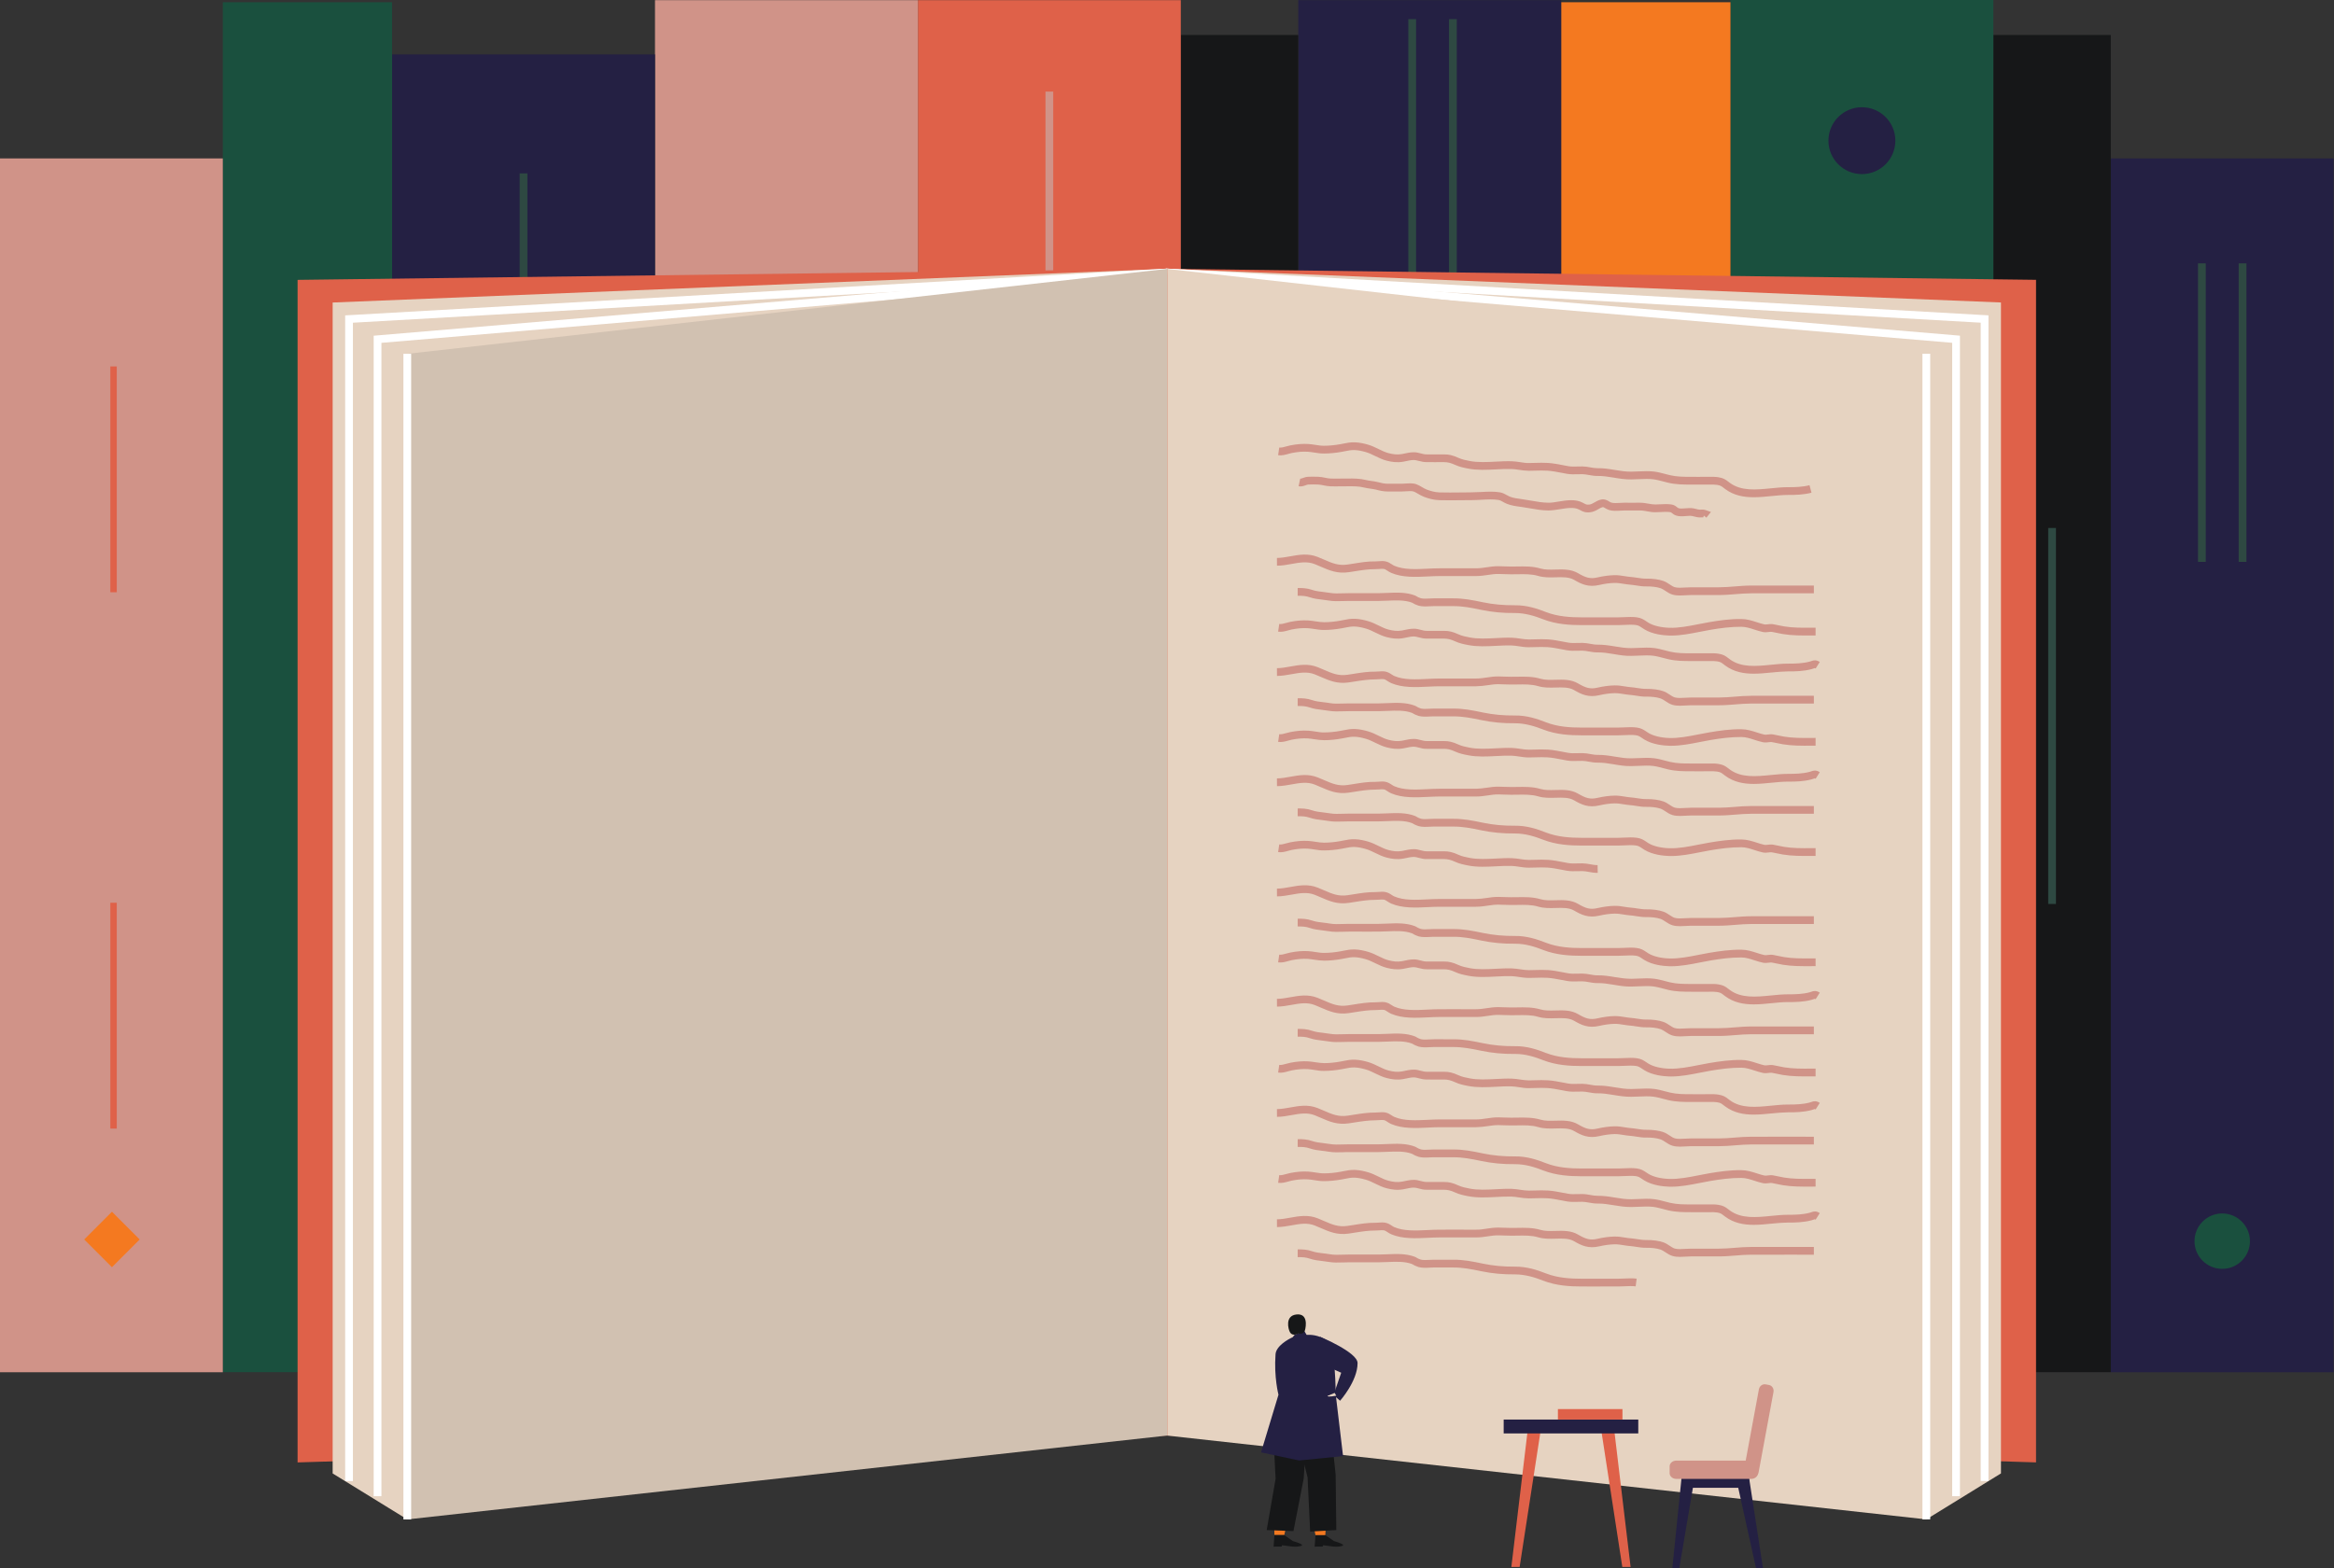 <?xml version="1.0" encoding="UTF-8" standalone="no"?>
<svg xmlns="http://www.w3.org/2000/svg" xmlns:xlink="http://www.w3.org/1999/xlink" xmlns:serif="http://www.serif.com/" width="100%" height="100%" viewBox="0 0 1705 1146" version="1.1" xml:space="preserve" style="fill-rule:evenodd;clip-rule:evenodd;stroke-linejoin:round;stroke-miterlimit:2;">
    <rect x="0" y="0" width="1705" height="1146" fill="#333333" stroke="none"/>
    <g id="right-1" transform="matrix(1,0,0,1,-0.999,-200.969)">
        <rect x="1542.96" y="316.74" width="162.763" height="886.955" style="fill:rgb(36,32,67);fill-rule:nonzero;"></rect>
        <path d="M1642.04,611.53L1636.37,611.53L1636.37,393.406L1642.04,393.406L1642.04,611.53ZM1612.31,611.53L1606.64,611.53L1606.64,393.406L1612.31,393.406L1612.31,611.53Z" style="fill:rgb(46,73,66);fill-rule:nonzero;"></path>
        <path d="M1604.09,1107.89C1604.09,1096.74 1613.15,1087.66 1624.34,1087.66C1635.5,1087.66 1644.59,1096.74 1644.59,1107.89C1644.59,1119.1 1635.5,1128.13 1624.34,1128.13C1613.15,1128.13 1604.09,1119.1 1604.09,1107.89Z" style="fill:rgb(26,80,62);fill-rule:nonzero;"></path>
    </g>
    <g id="right-2" transform="matrix(1,0,0,1,-0.999,-200.969)">
        <rect x="1457.15" y="226.54" width="85.802" height="977.102" style="fill:rgb(22,23,24);fill-rule:nonzero;"></rect>
        <rect x="1497.22" y="586.776" width="5.67" height="274.742" style="fill:rgb(46,73,66);fill-rule:nonzero;"></rect>
    </g>
    <g id="right-3" transform="matrix(1,0,0,1,-0.999,-200.969)">
        <rect x="1265.1" y="200.969" width="192.052" height="1002.62" style="fill:rgb(26,80,62);fill-rule:nonzero;"></rect>
        <path d="M1385.57,303.771C1385.57,317.239 1374.63,328.189 1361.12,328.189C1347.65,328.189 1336.68,317.239 1336.68,303.771C1336.68,290.231 1347.65,279.329 1361.12,279.329C1374.63,279.329 1385.57,290.231 1385.57,303.771Z" style="fill:rgb(36,32,67);fill-rule:nonzero;"></path>
    </g>
    <g id="right-4" transform="matrix(1,0,0,1,-0.999,-200.969)">
        <rect x="1141.44" y="202.61" width="123.664" height="1001.03" style="fill:rgb(244,121,32);fill-rule:nonzero;"></rect>
    </g>
    <g id="right-5" transform="matrix(1,0,0,1,-0.999,-200.969)">
        <rect x="949.385" y="201.081" width="192.052" height="1002.62" style="fill:rgb(36,32,67);fill-rule:nonzero;"></rect>
        <path d="M1059.52,214.962L1065.19,214.962L1065.19,433.086L1059.52,433.086L1059.52,214.962ZM1029.78,214.962L1035.45,214.962L1035.45,433.086L1029.78,433.086L1029.78,214.962Z" style="fill:rgb(46,73,66);fill-rule:nonzero;"></path>
        <path d="M1020.96,1087.86C1020.96,1074.4 1031.9,1063.44 1045.41,1063.44C1058.89,1063.44 1069.86,1074.4 1069.86,1087.86C1069.86,1101.4 1058.89,1112.31 1045.41,1112.31C1031.9,1112.31 1020.96,1101.4 1020.96,1087.86Z" style="fill:rgb(208,147,136);fill-rule:nonzero;"></path>
    </g>
    <g id="middle" transform="matrix(1,0,0,1,-0.999,-200.969)">
        <rect x="863.583" y="226.538" width="85.802" height="977.102" style="fill:rgb(22,23,24);fill-rule:nonzero;"></rect>
        <path d="M903.649,984.548L909.319,984.548L909.319,1154.33L903.649,1154.33L903.649,984.548ZM903.649,800.692L909.319,800.692L909.319,903.512L903.649,903.512L903.649,800.692Z" style="fill:rgb(57,61,62);fill-rule:nonzero;"></path>
    </g>
    <g id="left-5" transform="matrix(1,0,0,1,-0.999,-200.969)">
        <rect x="671.531" y="201.077" width="192.052" height="1002.62" style="fill:rgb(223,97,73);fill-rule:nonzero;"></rect>
        <path d="M764.723,591.699L764.721,267.903L770.391,267.903L770.393,591.699L764.723,591.699Z" style="fill:rgb(208,147,136);fill-rule:nonzero;"></path>
        <path d="M743.112,1100.89C743.112,1087.43 754.052,1076.48 767.568,1076.48C781.03,1076.48 792.002,1087.43 792.002,1100.89C792.002,1114.43 781.03,1125.34 767.568,1125.34C754.052,1125.34 743.112,1114.43 743.112,1100.89Z" style="fill:rgb(208,147,136);fill-rule:nonzero;"></path>
    </g>
    <g id="left-4" transform="matrix(1,0,0,1,-0.999,-200.969)">
        <rect x="479.479" y="201.087" width="192.052" height="1002.62" style="fill:rgb(208,147,136);fill-rule:nonzero;"></rect>
    </g>
    <g id="left-3" transform="matrix(1,0,0,1,-0.999,-200.969)">
        <rect x="287.426" y="240.757" width="192.052" height="962.948" style="fill:rgb(36,32,67);fill-rule:nonzero;"></rect>
        <path d="M380.619,576.674L380.617,327.653L386.287,327.653L386.289,576.674L380.619,576.674Z" style="fill:rgb(46,73,66);fill-rule:nonzero;"></path>
        <path d="M359.001,1092.44C359.001,1079.51 369.939,1068.99 383.447,1068.99C396.931,1068.99 407.905,1079.51 407.905,1092.44C407.905,1105.45 396.931,1115.92 383.447,1115.92C369.939,1115.92 359.001,1105.45 359.001,1092.44Z" style="fill:rgb(208,147,136);fill-rule:nonzero;"></path>
    </g>
    <g id="left-2" transform="matrix(1,0,0,1,-0.999,-200.969)">
        <rect x="163.767" y="202.61" width="123.664" height="1001.03" style="fill:rgb(26,80,62);fill-rule:nonzero;"></rect>
    </g>
    <g id="left-1" transform="matrix(1,0,0,1,-0.999,-200.969)">
        <rect x="0.999" y="316.734" width="162.763" height="886.955" style="fill:rgb(208,147,136);fill-rule:nonzero;"></rect>
        <path d="M81.607,860.613L86.303,860.613L86.303,1025.63L81.607,1025.63L81.607,860.613ZM81.607,468.731L86.303,468.731L86.303,633.74L81.607,633.74L81.607,468.731Z" style="fill:rgb(223,97,73);fill-rule:nonzero;"></path>
        <path d="M103.046,1106.67L82.777,1126.94L62.508,1106.67L82.777,1086.4L103.046,1106.67Z" style="fill:rgb(244,121,32);fill-rule:nonzero;"></path>
    </g>
    <g id="book" transform="matrix(1,0,0,1,-0.999,-200.969)">
        <path d="M1488.33,405.443L852.989,397.387L852.989,1249.9L1488.33,1269.56L1488.33,405.443Z" style="fill:rgb(223,97,73);fill-rule:nonzero;"></path>
        <path d="M852.989,397.387L854.211,397.399L1462.72,421.995L1462.72,1277.61L1408.2,1311.2L1407.33,461.907L852.989,397.387Z" style="fill:rgb(230,211,193);fill-rule:nonzero;"></path>
        <path d="M1432.75,1294.24L1427.08,1294.24L1427.08,451.461L852.749,402.865L853.227,397.215L1432.75,446.251L1432.75,1294.24Z" style="fill:white;fill-rule:nonzero;"></path>
        <path d="M1453.58,1283.18L1447.91,1283.18L1447.91,436.751L852.827,402.869L853.149,397.209L1453.58,431.397L1453.58,1283.18Z" style="fill:white;fill-rule:nonzero;"></path>
        <path d="M1408.2,459.469L852.989,397.387L852.989,1249.9L1408.2,1311.2" style="fill:rgb(230,211,193);fill-rule:nonzero;"></path>
        <path d="M1282.13,564.309C1274.78,564.309 1267.62,563.041 1261.26,558.323C1260.82,558.003 1260.44,557.707 1260.09,557.437C1258.33,556.087 1257.8,555.679 1255.32,555.285C1253.61,555.011 1251.9,555.035 1250.09,555.057L1249.15,555.069C1246.25,555.093 1243.34,555.083 1240.44,555.075L1236.35,555.065C1230.73,555.057 1225.43,555.049 1219.72,553.731C1218.49,553.447 1217.25,553.119 1215.99,552.785C1213.57,552.147 1211.07,551.487 1208.74,551.191C1205.45,550.779 1201.74,550.943 1198.15,551.105C1196.29,551.189 1194.44,551.273 1192.65,551.281C1188.05,551.329 1184.36,550.739 1179.62,549.945C1175.65,549.277 1171.79,548.693 1168.15,548.755C1165.83,548.791 1163.77,548.429 1161.78,548.071C1160.12,547.771 1158.54,547.489 1156.91,547.467C1155.83,547.455 1154.74,547.485 1153.64,547.513C1151.01,547.587 1148.29,547.661 1145.54,547.173C1144.32,546.955 1143.08,546.717 1141.83,546.475C1138.43,545.815 1134.9,545.133 1131.53,544.903C1128.59,544.701 1125.44,544.789 1122.39,544.875C1120.89,544.919 1119.39,544.961 1117.9,544.971C1115.37,544.957 1112.97,544.631 1110.69,544.287C1108.83,544.007 1107.06,543.743 1105.25,543.681C1101.62,543.559 1097.86,543.751 1093.88,543.957C1087.11,544.305 1080.11,544.667 1073.53,543.379C1070.14,542.721 1067.21,542.151 1063.87,540.615C1060.79,539.203 1058.45,538.651 1055.9,538.669C1053.7,538.701 1051.5,538.685 1049.3,538.673C1047.37,538.659 1045.43,538.647 1043.51,538.667C1040.99,538.655 1039.19,538.221 1037.44,537.767C1036.82,537.607 1036.17,537.437 1035.44,537.279C1033.35,536.819 1030.86,537.353 1028.45,537.865C1027.64,538.037 1026.84,538.207 1026.06,538.343C1021.4,539.159 1017.58,538.483 1014.14,537.635C1011.05,536.869 1008.3,535.521 1005.64,534.219C1003.29,533.071 1001.07,531.987 998.693,531.307C995.419,530.373 992.897,529.921 990.513,529.841C988.035,529.753 986.015,530.167 983.671,530.641C982.921,530.791 982.149,530.949 981.337,531.095C976.581,531.945 972.427,532.347 968.259,532.359C965.739,532.395 963.353,532.005 961.085,531.655C959.451,531.405 957.907,531.167 956.323,531.067C952.725,530.841 948.897,531.147 944.619,531.999C943.813,532.159 942.991,532.393 942.157,532.629C939.899,533.265 937.345,533.991 934.677,533.593L935.497,527.985C936.969,528.201 938.743,527.699 940.621,527.171C941.601,526.895 942.569,526.625 943.513,526.439C948.279,525.491 952.583,525.155 956.679,525.409C958.519,525.525 960.261,525.793 961.947,526.053C964.095,526.383 966.175,526.725 968.243,526.689C972.073,526.679 975.915,526.305 980.335,525.515C981.103,525.375 981.835,525.227 982.549,525.083C985.129,524.563 987.555,524.071 990.701,524.175C994.377,524.297 997.733,525.137 1000.25,525.857C1003.11,526.673 1005.66,527.919 1008.13,529.127C1010.63,530.353 1013,531.511 1015.51,532.131C1018.78,532.943 1021.66,533.359 1025.08,532.759C1025.8,532.633 1026.53,532.479 1027.27,532.321C1030.13,531.713 1033.37,531.025 1036.64,531.737C1037.46,531.913 1038.18,532.101 1038.87,532.281C1040.51,532.705 1041.68,533.031 1043.46,532.997C1045.42,532.981 1047.38,532.993 1049.33,533.003C1051.5,533.017 1053.67,533.027 1055.84,533.001C1059.3,532.941 1062.38,533.699 1066.23,535.461C1068.96,536.717 1071.45,537.201 1074.61,537.815C1080.51,538.969 1087.16,538.627 1093.59,538.295C1097.51,538.093 1101.57,537.885 1105.44,538.015C1107.59,538.089 1109.59,538.389 1111.53,538.681C1113.7,539.007 1115.76,539.371 1117.87,539.301C1119.31,539.291 1120.77,539.249 1122.23,539.209C1125.41,539.119 1128.7,539.025 1131.92,539.245C1135.64,539.501 1139.34,540.217 1142.91,540.909C1144.13,541.145 1145.34,541.379 1146.53,541.591C1148.71,541.979 1151.03,541.917 1153.49,541.847C1154.66,541.815 1155.82,541.785 1156.98,541.799C1159.09,541.827 1160.97,542.165 1162.78,542.493C1164.58,542.817 1166.28,543.111 1168.04,543.087C1172.15,542.995 1176.31,543.639 1180.56,544.353C1185.16,545.125 1188.53,545.659 1192.63,545.611C1194.34,545.603 1196.11,545.523 1197.89,545.441C1201.72,545.269 1205.68,545.089 1209.45,545.567C1212.15,545.909 1214.84,546.619 1217.44,547.305C1218.64,547.621 1219.83,547.937 1221,548.207C1226.08,549.381 1230.84,549.387 1236.35,549.395L1240.46,549.405C1243.34,549.415 1246.22,549.425 1249.1,549.399L1250.01,549.389C1251.98,549.363 1254.02,549.335 1256.21,549.685C1259.94,550.279 1261.35,551.259 1263.54,552.941C1263.87,553.195 1264.23,553.469 1264.63,553.769C1272.98,559.961 1283.99,558.859 1294.64,557.795C1298.73,557.385 1302.97,556.961 1306.99,556.961C1307.23,556.963 1307.46,556.963 1307.7,556.963C1312.46,556.963 1317.88,556.819 1322.86,555.515L1324.3,560.999C1318.46,562.527 1312.38,562.659 1307.12,562.631C1303.35,562.643 1299.39,563.017 1295.2,563.435C1290.86,563.869 1286.46,564.309 1282.13,564.309ZM1282.12,693.247C1274.77,693.249 1267.62,691.981 1261.26,687.265C1260.82,686.943 1260.44,686.649 1260.09,686.377C1258.33,685.025 1257.8,684.617 1255.32,684.221C1253.6,683.949 1251.87,683.975 1250.06,683.995L1249.15,684.005C1246.24,684.031 1243.34,684.023 1240.44,684.011L1236.59,684.001C1230.76,683.997 1225.44,683.995 1219.72,682.667C1218.5,682.385 1217.26,682.059 1216.01,681.729C1213.58,681.089 1211.08,680.427 1208.74,680.133C1205.46,679.719 1201.76,679.885 1198.17,680.045C1196.3,680.129 1194.44,680.211 1192.65,680.217C1188.07,680.341 1184.36,679.675 1179.62,678.881C1175.65,678.215 1171.81,677.621 1168.15,677.693C1165.82,677.729 1163.76,677.369 1161.77,677.009C1160.11,676.711 1158.54,676.427 1156.91,676.405C1155.84,676.391 1154.76,676.423 1153.67,676.453C1151.03,676.523 1148.3,676.601 1145.54,676.111C1144.3,675.893 1143.05,675.651 1141.78,675.407C1138.39,674.749 1134.89,674.073 1131.53,673.839C1128.59,673.637 1125.44,673.729 1122.39,673.813C1120.89,673.855 1119.39,673.899 1117.9,673.909C1115.33,673.953 1112.98,673.571 1110.69,673.229C1108.83,672.947 1107.07,672.683 1105.25,672.623C1101.62,672.493 1097.86,672.691 1093.88,672.897C1087.11,673.243 1080.11,673.605 1073.53,672.317C1070.14,671.659 1067.21,671.089 1063.87,669.553C1060.79,668.143 1058.47,667.603 1055.9,667.611C1053.7,667.639 1051.5,667.627 1049.3,667.613C1047.37,667.601 1045.43,667.589 1043.51,667.607C1040.99,667.641 1039.19,667.161 1037.45,666.707C1036.83,666.545 1036.17,666.375 1035.44,666.215C1033.36,665.761 1030.87,666.291 1028.46,666.805C1027.64,666.979 1026.84,667.149 1026.06,667.285C1021.39,668.097 1017.58,667.421 1014.14,666.573C1011.05,665.805 1008.3,664.459 1005.64,663.159C1003.29,662.009 1001.07,660.923 998.693,660.245C995.431,659.315 992.907,658.863 990.513,658.783C988.031,658.693 986.005,659.109 983.653,659.581C982.909,659.733 982.143,659.887 981.337,660.031C976.655,660.873 972.379,661.289 968.259,661.299C965.687,661.315 963.357,660.943 961.095,660.595C959.457,660.341 957.911,660.103 956.323,660.003C952.745,659.783 948.913,660.085 944.617,660.937C943.813,661.095 942.991,661.331 942.157,661.567C939.899,662.201 937.345,662.921 934.677,662.531L935.497,656.921C936.969,657.139 938.743,656.637 940.621,656.109C941.601,655.833 942.569,655.565 943.513,655.375C948.299,654.431 952.603,654.101 956.679,654.345C958.521,654.463 960.269,654.731 961.957,654.993C964.103,655.323 966.153,655.619 968.245,655.631C972.081,655.619 975.923,655.245 980.331,654.453C981.099,654.315 981.825,654.167 982.533,654.025C985.119,653.503 987.551,653.027 990.701,653.115C994.389,653.241 997.741,654.077 1000.25,654.793C1003.11,655.609 1005.66,656.857 1008.13,658.065C1010.63,659.291 1013,660.447 1015.51,661.069C1018.78,661.877 1021.66,662.295 1025.09,661.699C1025.8,661.577 1026.53,661.417 1027.28,661.259C1030.13,660.651 1033.37,659.959 1036.64,660.675C1037.46,660.851 1038.18,661.039 1038.88,661.219C1040.51,661.647 1041.69,661.955 1043.46,661.939C1045.42,661.923 1047.37,661.933 1049.33,661.945C1051.5,661.955 1053.67,661.969 1055.84,661.943C1059.29,661.879 1062.38,662.637 1066.23,664.399C1068.96,665.655 1071.45,666.139 1074.61,666.751C1080.51,667.907 1087.16,667.567 1093.59,667.235C1097.51,667.035 1101.57,666.829 1105.44,666.955C1107.59,667.027 1109.59,667.329 1111.54,667.621C1113.7,667.945 1115.66,668.207 1117.87,668.241C1119.31,668.231 1120.77,668.187 1122.23,668.147C1125.41,668.059 1128.7,667.961 1131.92,668.183C1135.62,668.441 1139.3,669.153 1142.86,669.839C1144.09,670.077 1145.32,670.315 1146.53,670.529C1148.72,670.917 1151.05,670.849 1153.52,670.785C1154.67,670.751 1155.84,670.723 1156.98,670.737C1159.09,670.765 1160.96,671.103 1162.78,671.429C1164.58,671.751 1166.28,672.065 1168.04,672.025C1172.17,671.973 1176.31,672.577 1180.56,673.291C1185.16,674.063 1188.53,674.565 1192.63,674.549C1194.35,674.541 1196.12,674.461 1197.92,674.381C1201.74,674.211 1205.69,674.033 1209.45,674.507C1212.16,674.851 1214.85,675.561 1217.45,676.247C1218.64,676.563 1219.83,676.875 1221,677.145C1226.1,678.327 1230.87,678.329 1236.4,678.333L1240.46,678.343C1243.34,678.351 1246.22,678.361 1249.1,678.337L1249.98,678.327C1251.96,678.297 1254,678.277 1256.2,678.621C1259.94,679.217 1261.36,680.199 1263.55,681.887C1263.88,682.139 1264.23,682.413 1264.64,682.713C1272.98,688.901 1283.99,687.799 1294.63,686.733C1298.78,686.319 1303.13,685.875 1307.13,685.901C1312,685.897 1317.69,685.809 1322.86,684.453C1323.37,684.321 1323.78,684.171 1324.13,684.043C1325.95,683.387 1327.67,682.985 1330.35,684.667L1327.33,689.465C1326.87,689.177 1326.69,689.135 1326.69,689.135C1326.67,689.153 1326.33,689.277 1326.06,689.377C1325.56,689.555 1325,689.755 1324.29,689.937C1318.47,691.465 1312.36,691.623 1307.12,691.569C1303.38,691.631 1299.38,691.957 1295.2,692.375C1290.85,692.809 1286.45,693.247 1282.12,693.247ZM1247.54,579.217L1245.69,577.735L1245.21,579.077C1244.95,578.985 1244.68,578.987 1243.99,579.025C1243.63,579.043 1243.26,579.065 1242.83,579.057C1241.18,579.045 1239.87,578.703 1238.71,578.405C1238.15,578.261 1237.59,578.113 1236.96,578.005C1235.78,577.799 1234.25,577.923 1232.63,578.053C1230.22,578.251 1227.73,578.451 1225.43,577.681C1223.95,577.185 1223.06,576.447 1222.41,575.909C1221.82,575.417 1221.64,575.269 1221.02,575.181C1218.89,574.881 1216.34,575.013 1213.87,575.135C1212.67,575.195 1211.49,575.253 1210.36,575.267C1208.12,575.309 1206.1,574.933 1204.15,574.581C1202.4,574.265 1200.74,573.951 1199.04,573.983C1196.54,574.009 1194.03,573.997 1191.53,573.989L1187.63,573.979C1186.77,573.979 1185.82,574.039 1184.83,574.099C1182.08,574.269 1178.96,574.459 1176.29,573.589C1175.12,573.211 1174.22,572.665 1173.5,572.225C1172.35,571.529 1172.15,571.463 1171.59,571.597C1170.61,571.837 1169.68,572.379 1168.59,573.009C1166.97,573.949 1165.13,575.015 1162.68,575.285C1158.95,575.691 1157.25,574.773 1155.09,573.609L1154.52,573.305C1150.87,571.365 1145.63,572.221 1140.56,573.049C1137.71,573.515 1134.79,573.955 1132.06,573.975C1127.3,573.939 1122.97,573.171 1118.78,572.429C1116.74,572.067 1114.62,571.691 1112.43,571.395L1111.66,571.291C1108.52,570.871 1104.95,570.397 1101.69,569.073C1100.66,568.657 1099.75,568.141 1098.93,567.687C1097.8,567.047 1096.81,566.493 1095.76,566.313C1091.93,565.661 1087.42,565.913 1083.05,566.157C1080.81,566.283 1078.49,566.413 1076.31,566.413C1073.56,566.413 1070.81,566.445 1068.06,566.475C1062.92,566.535 1057.61,566.597 1052.38,566.443C1048.05,566.313 1044.54,565.221 1041.38,564.063C1039.67,563.433 1038.22,562.573 1036.93,561.813C1035.86,561.175 1034.84,560.575 1033.79,560.167C1032.46,559.653 1029.94,559.827 1027.92,559.967C1026.86,560.041 1025.85,560.109 1024.97,560.109L1021.47,560.095C1019.25,560.081 1017.02,560.071 1014.8,560.103C1011.68,560.153 1008.76,559.443 1006.3,558.785C1004.94,558.421 1003.53,558.231 1002.05,558.031C1000.56,557.827 999.009,557.619 997.437,557.213C993.657,556.241 989.665,556.279 985.443,556.309L983.039,556.323C981.935,556.323 980.827,556.335 979.721,556.349C977.445,556.373 975.097,556.399 972.759,556.317C970.965,556.251 969.389,555.931 967.861,555.619C966.511,555.345 965.235,555.085 963.915,555.031C961.097,554.915 958.727,554.919 956.681,555.029C956.185,555.057 955.513,555.297 954.801,555.553C953.397,556.059 951.653,556.689 949.635,556.261L950.807,550.715C951.239,550.803 952.077,550.507 952.883,550.219C953.897,549.855 955.047,549.441 956.373,549.369C958.599,549.245 961.139,549.247 964.143,549.367C965.919,549.439 967.481,549.757 968.993,550.065C970.353,550.341 971.639,550.603 972.965,550.651C975.163,550.731 977.445,550.701 979.655,550.679C980.785,550.665 981.913,550.653 983.039,550.653L985.397,550.641C989.803,550.603 994.351,550.567 998.851,551.723C1000.1,552.045 1001.42,552.223 1002.81,552.411C1004.4,552.627 1006.05,552.851 1007.77,553.307C1009.96,553.897 1012.31,554.461 1014.72,554.435C1016.98,554.403 1019.24,554.415 1021.5,554.425L1024.97,554.439C1025.74,554.439 1026.61,554.375 1027.53,554.313C1030.25,554.123 1033.33,553.911 1035.84,554.879C1037.32,555.457 1038.59,556.207 1039.82,556.935C1041,557.633 1042.12,558.291 1043.34,558.743C1046.04,559.735 1049.03,560.669 1052.54,560.777C1057.66,560.925 1062.92,560.867 1068,560.807C1072.8,560.753 1077.37,560.797 1082.74,560.495C1087.42,560.235 1092.26,559.965 1096.71,560.725C1098.73,561.071 1100.31,561.959 1101.71,562.743C1102.44,563.151 1103.12,563.537 1103.82,563.819C1106.42,564.871 1109.46,565.279 1112.41,565.671L1113.19,565.777C1115.49,566.087 1117.67,566.473 1119.77,566.847C1123.91,567.581 1127.82,568.273 1132.1,568.305C1134.31,568.387 1136.91,567.901 1139.65,567.453C1145.36,566.521 1151.84,565.463 1157.18,568.297L1157.78,568.619C1159.65,569.627 1160.09,569.863 1162.07,569.651C1163.32,569.511 1164.45,568.859 1165.75,568.105C1167.03,567.365 1168.47,566.525 1170.25,566.091C1173.14,565.375 1175.05,566.535 1176.44,567.379C1177.01,567.725 1177.5,568.025 1178.04,568.199C1179.69,568.735 1182.24,568.577 1184.49,568.441C1185.59,568.373 1186.66,568.309 1187.63,568.309L1191.55,568.321C1194.03,568.327 1196.51,568.341 1198.98,568.313C1201.27,568.317 1203.23,568.655 1205.16,569.003C1206.92,569.321 1208.59,569.613 1210.29,569.599C1211.35,569.585 1212.46,569.529 1213.59,569.473C1216.32,569.335 1219.14,569.193 1221.82,569.567C1224.03,569.883 1225.18,570.841 1226.03,571.541C1226.54,571.961 1226.78,572.155 1227.23,572.305C1228.43,572.707 1230.33,572.553 1232.18,572.403C1234.08,572.247 1236.05,572.091 1237.93,572.417C1238.71,572.553 1239.43,572.735 1240.12,572.915C1241.13,573.175 1241.93,573.381 1242.88,573.387C1243.19,573.407 1243.44,573.375 1243.7,573.363C1244.62,573.317 1245.76,573.257 1247.1,573.735L1250.85,575.061L1247.54,579.217ZM1228.3,636.107C1226.38,636.107 1224.46,635.955 1222.73,635.439C1220.78,634.857 1219.17,633.787 1217.61,632.753C1216.43,631.971 1215.31,631.233 1214.24,630.849C1211.15,629.745 1206.83,629.419 1203.79,629.471C1201.08,629.539 1198.61,629.139 1196.22,628.771C1194.7,628.537 1193.28,628.317 1191.79,628.201C1190.07,628.067 1188.47,627.813 1186.93,627.567C1184.73,627.215 1182.66,626.881 1180.39,626.923C1177.16,626.979 1173.02,627.533 1169.29,628.409C1161.36,630.271 1156.25,627.819 1150.85,624.667C1147.2,622.539 1142.45,622.663 1137.43,622.811C1133.21,622.923 1128.84,623.047 1124.72,621.823C1119.86,620.375 1114.65,620.481 1109.14,620.585C1106.17,620.645 1103.22,620.643 1100.11,620.509C1097.29,620.391 1094.37,620.267 1091.79,620.559C1090.43,620.713 1089.16,620.903 1087.9,621.089C1085.18,621.493 1082.36,621.873 1079.13,621.905C1073.2,621.891 1067.27,621.897 1061.34,621.899L1052.43,621.905C1049.82,621.905 1047.08,622.039 1044.18,622.181C1035.39,622.611 1025.43,623.095 1017.26,619.563C1016.18,619.095 1015.31,618.515 1014.53,618.003C1013.56,617.361 1012.78,616.853 1011.84,616.691C1010.95,616.541 1009.64,616.639 1008.38,616.735C1007.47,616.805 1006.61,616.869 1005.78,616.861C1000.55,616.829 995.807,617.591 990.723,618.397C989.213,618.635 987.685,618.877 986.125,619.101C977.905,620.283 972.083,617.749 965.909,615.071C964.485,614.451 963.017,613.813 961.465,613.197C955.931,610.999 950.415,611.995 944.581,613.047C941.135,613.669 937.571,614.313 933.843,614.333L933.809,608.665C937.047,608.647 940.219,608.075 943.575,607.469C949.937,606.321 956.517,605.137 963.555,607.927C965.165,608.567 966.689,609.227 968.167,609.869C974.051,612.425 978.699,614.453 985.315,613.491C986.849,613.269 988.351,613.031 989.837,612.797C995.155,611.953 1000.16,611.077 1005.82,611.193C1006.49,611.185 1007.21,611.139 1007.95,611.079C1009.48,610.967 1011.22,610.831 1012.8,611.105C1014.92,611.467 1016.43,612.469 1017.65,613.271C1018.29,613.693 1018.89,614.089 1019.51,614.359C1026.47,617.369 1035.33,616.939 1043.9,616.517C1046.88,616.373 1049.68,616.237 1052.43,616.237L1061.33,616.231C1067.27,616.225 1073.21,616.219 1079.15,616.237L1079.23,616.237C1082,616.237 1084.46,615.869 1087.07,615.483C1088.39,615.285 1089.73,615.085 1091.15,614.925C1094.17,614.583 1097.31,614.717 1100.35,614.845C1103.34,614.975 1106.17,614.973 1109.03,614.917C1114.73,614.807 1120.63,614.687 1126.34,616.389C1129.59,617.353 1133.32,617.253 1137.28,617.143C1142.87,616.983 1148.66,616.829 1153.7,619.769C1159.29,623.027 1162.5,624.181 1168,622.889C1172.09,621.927 1176.68,621.317 1180.29,621.255C1183.05,621.191 1185.48,621.593 1187.82,621.967C1189.32,622.207 1190.74,622.433 1192.23,622.549C1193.93,622.681 1195.53,622.927 1197.08,623.167C1199.33,623.515 1201.47,623.829 1203.69,623.803C1208.25,623.699 1212.92,624.355 1216.14,625.509C1217.87,626.125 1219.33,627.091 1220.74,628.027C1222.01,628.869 1223.21,629.665 1224.35,630.005C1226.46,630.633 1229.44,630.449 1232.32,630.269C1233.68,630.185 1234.99,630.107 1236.19,630.107L1256.58,630.107C1260.56,630.107 1264.48,629.791 1268.26,629.485C1272.14,629.171 1276.14,628.847 1280.32,628.845C1290.48,628.837 1300.64,628.839 1310.8,628.843L1326.04,628.845L1326.04,634.513L1310.8,634.511C1300.64,634.509 1290.48,634.507 1280.32,634.513C1276.37,634.515 1272.48,634.829 1268.72,635.135C1264.82,635.451 1260.79,635.775 1256.58,635.775L1236.19,635.775C1235.1,635.775 1233.91,635.851 1232.67,635.927C1231.27,636.015 1229.78,636.107 1228.3,636.107ZM1221.81,665.391C1221.28,665.391 1220.74,665.381 1220.21,665.365C1216,665.227 1208.06,664.449 1202.15,660.783C1201.52,660.391 1200.96,660.015 1200.44,659.661C1198.77,658.531 1197.84,657.909 1195.86,657.657C1193.36,657.333 1190.47,657.465 1187.68,657.595C1186.13,657.667 1184.6,657.737 1183.14,657.737L1174.12,657.739C1168.1,657.743 1162.09,657.743 1156.07,657.737C1148.17,657.735 1137.88,657.245 1128.27,653.479C1122.38,651.175 1115.3,648.899 1107.62,648.911C1099.2,649.033 1090.77,648.217 1083.25,646.637C1075.56,645.015 1069.57,643.865 1062.69,643.865L1062.5,643.865C1060.14,643.879 1057.77,643.869 1055.41,643.863C1053.06,643.861 1050.7,643.857 1048.35,643.861C1047.46,643.865 1046.52,643.915 1045.57,643.967C1042.97,644.109 1040.03,644.263 1037.31,643.551C1035.52,642.993 1033.93,642.257 1032.46,641.331C1027.11,639.327 1020.68,639.609 1014.46,639.889C1012.32,639.983 1010.11,640.079 1007.99,640.079L1000.76,640.081L986.307,640.079C985.013,640.079 983.685,640.125 982.347,640.167C978.737,640.285 975.005,640.407 971.379,639.753C969.903,639.491 968.435,639.323 966.879,639.145C963.931,638.807 960.883,638.457 957.821,637.409C954.793,636.371 952.477,636.311 948.951,636.299L948.969,630.631C952.375,630.641 955.593,630.653 959.659,632.045C962.139,632.895 964.755,633.195 967.523,633.511C969.099,633.691 970.725,633.879 972.381,634.173C975.421,634.723 978.849,634.609 982.161,634.501C983.563,634.457 984.951,634.411 986.309,634.411L1007.99,634.411C1009.98,634.411 1012.03,634.321 1014.21,634.225C1021.12,633.917 1028.26,633.599 1034.78,636.149L1035.3,636.417C1036.4,637.139 1037.6,637.707 1038.87,638.103C1040.61,638.553 1042.97,638.427 1045.27,638.307C1046.32,638.249 1047.35,638.195 1048.33,638.193C1050.69,638.183 1053.06,638.189 1055.42,638.195C1057.78,638.197 1060.13,638.201 1062.48,638.197C1070.08,638.159 1076.31,639.379 1084.42,641.089C1091.54,642.587 1099.54,643.311 1107.56,643.243C1116.28,643.127 1123.94,645.697 1130.33,648.201C1139.07,651.623 1148.68,652.065 1156.07,652.069C1162.09,652.073 1168.1,652.071 1174.12,652.071L1183.14,652.069C1184.52,652.069 1185.95,651.999 1187.41,651.933C1190.45,651.791 1193.59,651.645 1196.58,652.033C1199.89,652.457 1201.7,653.673 1203.61,654.961C1204.08,655.279 1204.58,655.617 1205.14,655.967C1208.64,658.137 1214.19,659.495 1220.39,659.697C1227.29,659.933 1234.69,658.457 1241.84,657.045C1244.47,656.525 1247.07,656.011 1249.62,655.583C1256.95,654.349 1264.85,653.161 1273.17,653.299C1277.28,653.339 1280.89,654.505 1284.38,655.635C1286.31,656.255 1288.12,656.843 1289.99,657.239C1290.58,657.361 1291.45,657.261 1292.37,657.153C1293.53,657.015 1294.85,656.855 1296.23,657.085C1297.61,657.313 1298.98,657.605 1300.35,657.903C1301.65,658.185 1302.96,658.469 1304.3,658.685C1310.65,659.725 1316.95,659.679 1323.61,659.653C1324.84,659.645 1326.07,659.639 1327.3,659.639L1327.3,665.307C1326.08,665.307 1324.86,665.315 1323.65,665.321C1317.04,665.359 1310.2,665.397 1303.38,664.281C1301.95,664.049 1300.55,663.745 1299.15,663.443C1297.87,663.167 1296.6,662.891 1295.32,662.679C1294.72,662.583 1293.9,662.681 1293.03,662.783C1291.76,662.935 1290.32,663.105 1288.81,662.785C1286.66,662.327 1284.62,661.667 1282.64,661.029C1279.41,659.987 1276.36,658.999 1273.11,658.967C1265.26,658.911 1257.63,659.985 1250.56,661.173C1248.07,661.593 1245.52,662.097 1242.94,662.605C1236,663.977 1228.85,665.389 1221.81,665.391ZM1282.13,773.791C1274.77,773.791 1267.62,772.523 1261.26,767.805C1260.82,767.483 1260.44,767.187 1260.09,766.915C1258.33,765.569 1257.8,765.161 1255.32,764.763C1253.61,764.493 1251.9,764.511 1250.09,764.539L1249.15,764.549C1246.24,764.575 1243.34,764.569 1240.44,764.555L1236.3,764.545C1230.7,764.537 1225.41,764.531 1219.72,763.211C1218.5,762.927 1217.26,762.599 1216.01,762.271C1213.58,761.631 1211.08,760.969 1208.74,760.675C1205.45,760.257 1201.73,760.423 1198.14,760.585C1196.28,760.669 1194.43,760.751 1192.65,760.759C1188.05,760.879 1184.36,760.219 1179.62,759.423C1175.65,758.757 1171.81,758.169 1168.15,758.237C1165.82,758.269 1163.77,757.911 1161.78,757.553C1160.12,757.251 1158.54,756.969 1156.91,756.947C1155.83,756.939 1154.74,756.963 1153.64,756.993C1151.01,757.071 1148.29,757.141 1145.54,756.655C1144.32,756.437 1143.08,756.197 1141.84,755.955C1138.43,755.297 1134.9,754.613 1131.53,754.383C1128.59,754.179 1125.44,754.271 1122.39,754.355C1120.89,754.399 1119.39,754.441 1117.9,754.451C1115.38,754.473 1112.97,754.113 1110.69,753.767C1108.83,753.489 1107.06,753.225 1105.25,753.161C1101.62,753.043 1097.86,753.235 1093.88,753.437C1087.11,753.785 1080.11,754.147 1073.53,752.859C1070.14,752.201 1067.21,751.633 1063.87,750.095C1060.79,748.685 1058.45,748.133 1055.9,748.151C1053.7,748.177 1051.5,748.165 1049.3,748.153C1047.37,748.143 1045.43,748.131 1043.51,748.147C1040.99,748.237 1039.19,747.703 1037.44,747.247C1036.82,747.085 1036.17,746.915 1035.44,746.757C1033.35,746.303 1030.85,746.835 1028.44,747.349C1027.63,747.523 1026.84,747.691 1026.06,747.827C1021.4,748.639 1017.58,747.967 1014.14,747.115C1011.05,746.347 1008.3,745.001 1005.64,743.701C1003.29,742.553 1001.07,741.467 998.693,740.789C995.419,739.853 992.897,739.401 990.513,739.323C988.035,739.233 986.015,739.649 983.671,740.121C982.921,740.273 982.149,740.427 981.337,740.575C976.559,741.429 972.403,741.829 968.257,741.837C965.693,741.797 963.351,741.487 961.085,741.137C959.451,740.885 957.907,740.647 956.323,740.549C952.725,740.321 948.897,740.631 944.619,741.479C943.813,741.639 942.991,741.875 942.157,742.109C939.899,742.743 937.345,743.463 934.677,743.075L935.497,737.465C936.969,737.681 938.743,737.179 940.621,736.653C941.601,736.377 942.569,736.107 943.513,735.917C948.279,734.971 952.583,734.635 956.679,734.889C958.519,735.005 960.261,735.273 961.947,735.533C964.095,735.863 966.175,736.221 968.243,736.169C972.055,736.161 975.895,735.789 980.335,734.993C981.103,734.855 981.835,734.709 982.549,734.565C985.129,734.043 987.557,733.567 990.701,733.655C994.377,733.777 997.733,734.619 1000.25,735.335C1003.11,736.153 1005.66,737.401 1008.13,738.607C1010.63,739.833 1013,740.991 1015.51,741.611C1018.78,742.419 1021.66,742.839 1025.09,742.243C1025.79,742.119 1026.52,741.963 1027.26,741.805C1030.12,741.197 1033.36,740.499 1036.64,741.219C1037.46,741.395 1038.18,741.581 1038.87,741.759C1040.51,742.185 1041.68,742.469 1043.46,742.479C1045.42,742.463 1047.38,742.473 1049.33,742.485C1051.5,742.495 1053.67,742.509 1055.84,742.483C1059.27,742.391 1062.38,743.175 1066.23,744.943C1068.96,746.197 1071.45,746.681 1074.61,747.295C1080.51,748.451 1087.16,748.107 1093.59,747.775C1097.51,747.575 1101.57,747.367 1105.44,747.493C1107.59,747.569 1109.59,747.871 1111.53,748.161C1113.7,748.487 1115.76,748.779 1117.87,748.783C1119.31,748.773 1120.77,748.731 1122.23,748.689C1125.41,748.599 1128.7,748.503 1131.92,748.727C1135.64,748.983 1139.34,749.697 1142.91,750.391C1144.13,750.625 1145.34,750.859 1146.53,751.073C1148.71,751.459 1151.03,751.397 1153.49,751.327C1154.66,751.295 1155.82,751.257 1156.98,751.279C1159.09,751.307 1160.97,751.645 1162.78,751.973C1164.58,752.297 1166.28,752.601 1168.04,752.569C1172.14,752.497 1176.31,753.121 1180.56,753.833C1185.16,754.605 1188.53,755.121 1192.63,755.091C1194.33,755.083 1196.1,755.003 1197.89,754.921C1201.72,754.751 1205.68,754.573 1209.45,755.051C1212.16,755.391 1214.85,756.101 1217.45,756.789C1218.64,757.103 1219.83,757.417 1221,757.687C1226.06,758.863 1230.81,758.869 1236.3,758.875L1240.46,758.887C1243.34,758.895 1246.22,758.907 1249.1,758.881L1250.01,758.869C1251.98,758.845 1254.02,758.819 1256.21,759.165C1259.94,759.759 1261.35,760.741 1263.54,762.421C1263.87,762.675 1264.23,762.951 1264.63,763.249C1272.98,769.443 1283.99,768.343 1294.64,767.275C1298.78,766.859 1303.16,766.449 1307.13,766.443C1312.04,766.451 1317.68,766.351 1322.86,764.995C1323.37,764.863 1323.78,764.715 1324.13,764.585C1325.95,763.929 1327.67,763.527 1330.35,765.211L1327.33,770.007C1326.87,769.721 1326.69,769.677 1326.69,769.677C1326.67,769.695 1326.33,769.821 1326.06,769.919C1325.56,770.097 1325,770.299 1324.29,770.481C1318.46,772.007 1312.36,772.173 1307.12,772.111C1303.38,772.111 1299.39,772.499 1295.2,772.915C1290.86,773.351 1286.46,773.791 1282.13,773.791ZM1228.29,716.653C1226.38,716.653 1224.46,716.497 1222.73,715.983C1220.78,715.403 1219.17,714.331 1217.6,713.295C1216.42,712.513 1215.31,711.775 1214.24,711.393C1211.17,710.293 1206.83,709.967 1203.79,710.013C1201.07,710.093 1198.61,709.681 1196.22,709.315C1194.7,709.079 1193.28,708.859 1191.79,708.743C1190.07,708.611 1188.48,708.357 1186.93,708.111C1184.73,707.761 1182.67,707.437 1180.39,707.471C1177.16,707.525 1173.02,708.079 1169.29,708.955C1161.37,710.823 1156.25,708.365 1150.85,705.215C1147.2,703.087 1142.46,703.215 1137.43,703.357C1133.21,703.471 1128.84,703.595 1124.72,702.369C1119.86,700.919 1114.64,701.025 1109.12,701.129C1106.16,701.189 1103.22,701.185 1100.12,701.055C1097.3,700.935 1094.37,700.811 1091.79,701.105C1090.43,701.259 1089.14,701.451 1087.88,701.639C1085.16,702.041 1082.31,702.389 1079.13,702.447C1073.2,702.433 1067.27,702.437 1061.34,702.443L1052.43,702.447C1049.82,702.447 1047.08,702.581 1044.17,702.725C1035.38,703.157 1025.43,703.641 1017.26,700.109C1016.18,699.643 1015.3,699.061 1014.52,698.549C1013.55,697.907 1012.78,697.399 1011.84,697.235C1010.95,697.081 1009.65,697.183 1008.39,697.279C1007.48,697.349 1006.6,697.411 1005.78,697.409C1000.62,697.429 995.835,698.131 990.767,698.933C989.241,699.175 987.699,699.419 986.123,699.647C977.903,700.827 972.071,698.293 965.893,695.607C964.473,694.991 963.011,694.353 961.463,693.741C955.927,691.545 950.413,692.539 944.577,693.593C941.133,694.215 937.571,694.857 933.845,694.881L933.809,689.213C937.045,689.191 940.215,688.619 943.569,688.013C949.933,686.867 956.515,685.681 963.555,688.471C965.161,689.107 966.679,689.767 968.153,690.409C974.043,692.967 978.697,694.993 985.315,694.033C986.865,693.811 988.381,693.573 989.881,693.333C995.185,692.493 1000.23,691.659 1005.82,691.741C1006.49,691.747 1007.21,691.683 1007.95,691.627C1009.48,691.509 1011.22,691.371 1012.8,691.649C1014.92,692.013 1016.43,693.013 1017.65,693.817C1018.29,694.239 1018.89,694.637 1019.51,694.907C1026.47,697.915 1035.33,697.483 1043.89,697.063C1046.87,696.915 1049.68,696.779 1052.43,696.779L1061.34,696.773C1067.27,696.769 1073.21,696.763 1079.14,696.779C1081.9,696.777 1084.42,696.421 1087.05,696.031C1088.37,695.833 1089.72,695.633 1091.15,695.473C1094.17,695.129 1097.32,695.259 1100.36,695.391C1103.34,695.515 1106.17,695.515 1109.01,695.461C1114.72,695.353 1120.63,695.237 1126.34,696.935C1129.59,697.901 1133.32,697.799 1137.28,697.689C1142.87,697.529 1148.66,697.377 1153.7,700.317C1159.29,703.575 1162.51,704.729 1168,703.435C1172.09,702.475 1176.68,701.863 1180.29,701.803C1183.06,701.739 1185.48,702.139 1187.82,702.511C1189.32,702.749 1190.74,702.977 1192.23,703.091C1193.93,703.225 1195.53,703.471 1197.08,703.711C1199.33,704.059 1201.47,704.381 1203.69,704.345C1208.28,704.285 1212.93,704.905 1216.14,706.053C1217.87,706.667 1219.33,707.635 1220.74,708.571C1222.01,709.411 1223.21,710.209 1224.35,710.549C1226.46,711.175 1229.44,710.991 1232.32,710.815C1233.68,710.729 1234.99,710.651 1236.19,710.651L1256.58,710.651C1260.56,710.651 1264.48,710.333 1268.26,710.029C1272.14,709.717 1276.14,709.395 1280.32,709.393C1290.48,709.385 1300.64,709.389 1310.8,709.389L1326.04,709.393L1326.04,715.061L1310.8,715.059C1300.64,715.053 1290.48,715.051 1280.32,715.061C1276.37,715.063 1272.48,715.377 1268.72,715.679C1264.82,715.993 1260.79,716.319 1256.58,716.319L1236.19,716.319C1235.1,716.319 1233.91,716.397 1232.67,716.473C1231.27,716.561 1229.78,716.653 1228.29,716.653ZM1221.81,745.929C1221.28,745.929 1220.74,745.919 1220.21,745.905C1216.01,745.769 1208.07,744.995 1202.15,741.323C1201.52,740.931 1200.96,740.555 1200.43,740.199C1198.76,739.071 1197.84,738.449 1195.86,738.193C1193.37,737.875 1190.48,738.011 1187.69,738.139C1186.13,738.211 1184.6,738.279 1183.14,738.279L1174.12,738.281C1168.1,738.287 1162.09,738.289 1156.07,738.279C1148.16,738.273 1137.86,737.783 1128.27,734.025C1122.38,731.723 1115.3,729.465 1107.62,729.459C1099.19,729.579 1090.76,728.761 1083.25,727.179C1075.48,725.545 1069.44,724.427 1062.5,724.409C1060.14,724.417 1057.77,724.411 1055.41,724.407C1053.06,724.405 1050.7,724.401 1048.35,724.405C1047.45,724.409 1046.52,724.459 1045.56,724.511C1042.96,724.651 1040.02,724.809 1037.31,724.097C1035.52,723.541 1033.93,722.805 1032.46,721.879C1027.11,719.873 1020.68,720.159 1014.46,720.435C1012.32,720.529 1010.11,720.627 1007.99,720.627L1000.76,720.629L986.307,720.627C985.023,720.683 983.663,720.669 982.315,720.713C978.719,720.831 974.997,720.949 971.381,720.303C969.905,720.037 968.437,719.869 966.885,719.691C963.935,719.351 960.885,718.999 957.821,717.951C954.805,716.917 952.595,716.857 948.947,716.841L948.973,711.173C952.389,711.187 955.613,711.201 959.659,712.587C962.143,713.439 964.761,713.741 967.533,714.059C969.103,714.239 970.729,714.425 972.381,714.721C975.409,715.265 978.827,715.159 982.133,715.047C983.545,715.001 984.959,714.961 986.311,714.959L1007.99,714.959C1009.98,714.959 1012.03,714.867 1014.21,714.771C1021.11,714.463 1028.26,714.149 1034.78,716.695L1035.3,716.965C1036.4,717.685 1037.6,718.253 1038.87,718.651C1040.6,719.101 1042.97,718.975 1045.26,718.849C1046.31,718.793 1047.35,718.739 1048.33,718.737C1050.69,718.725 1053.06,718.733 1055.42,718.739C1057.78,718.743 1060.13,718.745 1062.48,718.741C1069.93,718.685 1076.31,719.925 1084.42,721.633C1091.53,723.133 1099.55,723.879 1107.56,723.791C1116.28,723.661 1123.94,726.243 1130.33,728.747C1138.99,732.139 1148.2,732.603 1156.08,732.611C1162.09,732.615 1168.1,732.613 1174.12,732.613L1183.14,732.611C1184.52,732.611 1185.96,732.543 1187.43,732.477C1190.46,732.335 1193.6,732.193 1196.58,732.571C1199.89,732.997 1201.69,734.213 1203.6,735.495C1204.07,735.815 1204.58,736.153 1205.14,736.505C1208.64,738.679 1214.2,740.039 1220.39,740.237C1227.29,740.469 1234.71,738.993 1241.87,737.577C1244.49,737.061 1247.09,736.549 1249.62,736.123C1256.96,734.891 1264.89,733.709 1273.17,733.841C1277.28,733.883 1280.89,735.049 1284.38,736.177C1286.31,736.799 1288.12,737.387 1289.99,737.781C1290.58,737.907 1291.45,737.801 1292.36,737.695C1293.53,737.557 1294.85,737.401 1296.23,737.629C1297.63,737.855 1299.01,738.153 1300.4,738.453C1301.69,738.733 1302.98,739.013 1304.3,739.231C1310.64,740.265 1316.92,740.233 1323.58,740.191C1324.82,740.183 1326.06,740.177 1327.3,740.177L1327.3,745.845C1326.07,745.845 1324.84,745.853 1323.61,745.861C1317.02,745.891 1310.19,745.937 1303.38,744.825C1301.97,744.593 1300.58,744.293 1299.2,743.993C1297.91,743.715 1296.62,743.435 1295.32,743.225C1294.72,743.125 1293.9,743.221 1293.03,743.327C1291.76,743.473 1290.32,743.643 1288.82,743.327C1286.66,742.871 1284.62,742.211 1282.64,741.573C1279.41,740.529 1276.36,739.543 1273.11,739.509C1265.26,739.453 1257.64,740.525 1250.56,741.713C1248.08,742.131 1245.54,742.633 1242.97,743.141C1236.03,744.513 1228.86,745.927 1221.81,745.929ZM1167.75,838.791C1165.59,838.791 1163.65,838.441 1161.78,838.103C1160.12,837.803 1158.54,837.519 1156.91,837.497C1155.83,837.487 1154.74,837.513 1153.65,837.545C1151.02,837.615 1148.3,837.689 1145.54,837.201C1144.31,836.983 1143.06,836.743 1141.8,836.497C1138.4,835.841 1134.89,835.163 1131.53,834.933C1128.6,834.729 1125.46,834.819 1122.43,834.905C1120.91,834.947 1119.4,834.991 1117.9,834.997C1115.41,835.011 1112.98,834.661 1110.69,834.319C1108.83,834.037 1107.07,833.773 1105.25,833.713C1101.61,833.585 1097.85,833.781 1093.87,833.987C1087.11,834.333 1080.11,834.697 1073.53,833.411C1070.13,832.745 1067.2,832.173 1063.87,830.649C1060.79,829.235 1058.45,828.703 1055.9,828.701C1053.7,828.727 1051.5,828.717 1049.3,828.703C1047.37,828.695 1045.44,828.681 1043.51,828.697C1041.02,828.797 1039.19,828.251 1037.45,827.797C1036.83,827.635 1036.17,827.465 1035.44,827.305C1033.36,826.859 1030.86,827.383 1028.45,827.897C1027.64,828.069 1026.84,828.239 1026.06,828.375C1021.38,829.187 1017.57,828.513 1014.14,827.661C1011.05,826.897 1008.29,825.549 1005.63,824.243C1003.28,823.097 1001.07,822.013 998.691,821.333C995.419,820.401 992.897,819.947 990.513,819.869C988.035,819.781 986.015,820.195 983.671,820.667C982.921,820.821 982.149,820.975 981.337,821.121C976.655,821.963 972.379,822.379 968.259,822.389C965.687,822.445 963.357,822.033 961.095,821.685C959.457,821.431 957.911,821.193 956.323,821.095C952.751,820.867 948.915,821.175 944.617,822.027C943.821,822.185 943.001,822.419 942.171,822.655C939.909,823.293 937.347,824.017 934.675,823.621L935.501,818.011C936.975,818.229 938.751,817.729 940.633,817.197C941.607,816.923 942.569,816.655 943.511,816.467C948.297,815.519 952.603,815.193 956.679,815.435C958.521,815.553 960.269,815.821 961.957,816.081C964.089,816.411 966.101,816.721 968.205,816.721L968.245,816.721C972.081,816.709 975.923,816.335 980.331,815.543C981.103,815.403 981.835,815.255 982.549,815.111C985.131,814.587 987.573,814.115 990.701,814.201C994.377,814.327 997.733,815.165 1000.25,815.883C1003.11,816.701 1005.65,817.947 1008.12,819.153C1010.63,820.379 1013,821.539 1015.5,822.159C1018.77,822.971 1021.65,823.387 1025.09,822.789C1025.8,822.665 1026.53,822.509 1027.28,822.349C1030.13,821.743 1033.37,821.057 1036.64,821.763C1037.46,821.941 1038.19,822.131 1038.88,822.311C1040.52,822.739 1041.73,823.031 1043.46,823.029C1045.42,823.011 1047.37,823.023 1049.33,823.035C1051.5,823.045 1053.67,823.061 1055.84,823.033C1059.27,822.951 1062.38,823.727 1066.23,825.493C1068.95,826.739 1071.45,827.229 1074.61,827.847C1080.51,828.995 1087.15,828.655 1093.58,828.327C1097.51,828.125 1101.56,827.917 1105.44,828.045C1107.59,828.117 1109.59,828.419 1111.54,828.711C1113.7,829.035 1115.73,829.327 1117.87,829.329C1119.32,829.321 1120.8,829.279 1122.27,829.239C1125.44,829.149 1128.71,829.055 1131.92,829.277C1135.63,829.531 1139.31,830.243 1142.87,830.931C1144.1,831.169 1145.32,831.407 1146.53,831.619C1148.71,832.005 1151.04,831.943 1153.5,831.877C1154.66,831.845 1155.82,831.807 1156.98,831.829C1159.09,831.857 1160.97,832.195 1162.78,832.523C1164.58,832.847 1166.27,833.161 1168.04,833.119L1168.15,838.787L1167.75,838.791ZM1228.29,797.195C1226.38,797.195 1224.46,797.041 1222.73,796.525C1220.78,795.943 1219.17,794.873 1217.61,793.839C1216.43,793.057 1215.31,792.319 1214.24,791.935C1211.15,790.831 1206.82,790.493 1203.79,790.557C1201.08,790.633 1198.61,790.225 1196.22,789.857C1194.7,789.623 1193.28,789.403 1191.79,789.287C1190.07,789.153 1188.47,788.899 1186.93,788.653C1184.73,788.301 1182.66,787.965 1180.39,788.009C1177.16,788.065 1173.02,788.619 1169.29,789.493C1161.37,791.367 1156.25,788.909 1150.85,785.757C1147.2,783.629 1142.46,783.751 1137.43,783.899C1133.2,784.011 1128.84,784.135 1124.72,782.909C1119.86,781.465 1114.64,781.569 1109.13,781.671C1106.16,781.733 1103.21,781.731 1100.11,781.595C1097.29,781.477 1094.37,781.353 1091.79,781.645C1090.43,781.799 1089.16,781.989 1087.9,782.175C1085.18,782.579 1082.36,783.005 1079.13,782.991C1073.2,782.975 1067.27,782.979 1061.34,782.987L1052.43,782.991C1049.82,782.991 1047.08,783.125 1044.17,783.267C1035.39,783.695 1025.43,784.181 1017.26,780.653C1016.18,780.185 1015.3,779.603 1014.52,779.089C1013.55,778.447 1012.78,777.939 1011.84,777.777C1010.95,777.625 1009.65,777.723 1008.4,777.821C1007.48,777.891 1006.6,777.939 1005.78,777.947C1000.55,777.943 995.805,778.675 990.723,779.483C989.213,779.721 987.685,779.963 986.125,780.187C977.909,781.371 972.071,778.833 965.893,776.151C964.473,775.533 963.011,774.897 961.463,774.283C955.927,772.085 950.413,773.083 944.577,774.137C941.133,774.757 937.571,775.401 933.845,775.423L933.809,769.755C937.045,769.735 940.215,769.161 943.569,768.557C949.933,767.411 956.515,766.225 963.555,769.013C965.161,769.651 966.679,770.311 968.153,770.951C974.043,773.509 978.697,775.537 985.315,774.577C986.849,774.355 988.351,774.117 989.837,773.883C995.155,773.039 1000.16,772.161 1005.82,772.279C1006.49,772.283 1007.22,772.225 1007.97,772.167C1009.5,772.049 1011.22,771.915 1012.8,772.191C1014.92,772.553 1016.43,773.555 1017.65,774.361C1018.29,774.781 1018.89,775.179 1019.51,775.449C1026.47,778.457 1035.33,778.025 1043.89,777.603C1046.87,777.459 1049.68,777.323 1052.43,777.323L1061.34,777.317C1067.27,777.313 1073.21,777.307 1079.14,777.323C1081.96,777.247 1084.43,776.959 1087.07,776.569C1088.39,776.371 1089.73,776.171 1091.15,776.011C1094.17,775.669 1097.31,775.803 1100.35,775.931C1103.34,776.061 1106.17,776.061 1109.02,776.003C1114.73,775.895 1120.63,775.777 1126.34,777.475C1129.59,778.441 1133.32,778.335 1137.28,778.231C1142.87,778.073 1148.66,777.917 1153.7,780.859C1159.29,784.115 1162.51,785.273 1168,783.975C1172.09,783.013 1176.68,782.403 1180.29,782.341C1183.05,782.277 1185.48,782.679 1187.82,783.053C1189.32,783.293 1190.74,783.519 1192.23,783.635C1193.93,783.767 1195.53,784.013 1197.08,784.253C1199.33,784.601 1201.47,784.913 1203.69,784.889C1208.25,784.787 1212.92,785.441 1216.14,786.595C1217.87,787.211 1219.33,788.177 1220.74,789.113C1222.01,789.955 1223.21,790.751 1224.35,791.091C1226.46,791.723 1229.44,791.533 1232.32,791.357C1233.68,791.271 1234.99,791.193 1236.19,791.193L1256.58,791.193C1260.56,791.193 1264.48,790.877 1268.26,790.571C1272.14,790.257 1276.14,789.933 1280.32,789.931C1290.48,789.925 1300.64,789.927 1310.8,789.929L1326.04,789.931L1326.04,795.599L1310.8,795.597C1300.64,795.599 1290.48,795.597 1280.32,795.599C1276.37,795.601 1272.48,795.915 1268.72,796.221C1264.82,796.537 1260.79,796.861 1256.58,796.861L1236.19,796.861C1235.1,796.861 1233.91,796.939 1232.67,797.015C1231.27,797.103 1229.78,797.195 1228.29,797.195ZM1221.81,826.481C1221.28,826.481 1220.74,826.471 1220.21,826.455C1216,826.317 1208.06,825.539 1202.15,821.873C1201.53,821.483 1200.97,821.107 1200.45,820.755C1198.77,819.623 1197.84,818.997 1195.86,818.741C1193.37,818.421 1190.48,818.555 1187.69,818.683C1186.13,818.755 1184.6,818.827 1183.14,818.827L1174.12,818.827C1168.1,818.831 1162.09,818.833 1156.07,818.827C1148.17,818.821 1137.87,818.329 1128.27,814.565C1122.39,812.263 1115.34,809.987 1107.62,809.997C1099.16,810.099 1090.75,809.303 1083.25,807.723C1075.56,806.101 1069.57,804.951 1062.69,804.951L1062.5,804.951C1060.14,804.961 1057.77,804.957 1055.41,804.949C1053.06,804.945 1050.7,804.943 1048.35,804.947C1047.46,804.951 1046.52,805.001 1045.56,805.053C1042.96,805.191 1040.02,805.345 1037.31,804.643C1035.52,804.081 1033.92,803.345 1032.46,802.415C1027.11,800.411 1020.68,800.699 1014.45,800.975C1012.32,801.069 1010.11,801.165 1007.99,801.165L1000.76,801.167L986.307,801.165C985.011,801.165 983.681,801.211 982.339,801.253C978.735,801.373 975.007,801.493 971.381,800.845C969.905,800.579 968.437,800.411 966.885,800.235C963.935,799.895 960.885,799.543 957.821,798.493C954.793,797.457 952.477,797.397 948.951,797.385L948.969,791.717C952.375,791.727 955.593,791.739 959.659,793.131C962.143,793.983 964.761,794.283 967.533,794.601C969.103,794.781 970.729,794.969 972.381,795.263C975.417,795.807 978.843,795.697 982.153,795.587C983.557,795.543 984.949,795.497 986.309,795.497L1007.99,795.497C1009.98,795.497 1012.03,795.407 1014.2,795.311C1021.11,795.003 1028.26,794.691 1034.78,797.235L1035.31,797.505C1036.4,798.229 1037.6,798.795 1038.87,799.193C1040.6,799.641 1042.97,799.513 1045.26,799.393C1046.31,799.335 1047.35,799.281 1048.33,799.279C1050.69,799.269 1053.06,799.273 1055.42,799.281C1057.78,799.285 1060.13,799.289 1062.48,799.283L1062.7,799.281C1070.12,799.281 1076.39,800.483 1084.42,802.175C1091.52,803.673 1099.51,804.419 1107.56,804.329C1116.26,804.179 1123.95,806.785 1130.33,809.287C1139.06,812.705 1148.67,813.151 1156.08,813.159C1162.09,813.161 1168.1,813.161 1174.12,813.161L1183.14,813.159C1184.52,813.159 1185.96,813.089 1187.42,813.021C1190.46,812.879 1193.6,812.735 1196.58,813.119C1199.9,813.547 1201.71,814.765 1203.62,816.057C1204.09,816.373 1204.59,816.709 1205.15,817.059C1208.64,819.227 1214.19,820.585 1220.39,820.787C1227.31,821.019 1234.71,819.545 1241.87,818.129C1244.49,817.611 1247.09,817.099 1249.62,816.673C1256.96,815.437 1264.87,814.275 1273.17,814.389C1277.28,814.427 1280.89,815.593 1284.39,816.725C1286.31,817.345 1288.12,817.933 1289.99,818.327C1290.59,818.453 1291.45,818.351 1292.38,818.243C1293.54,818.105 1294.85,817.951 1296.23,818.173C1297.62,818.403 1299,818.699 1300.37,818.997C1301.67,819.279 1302.97,819.563 1304.3,819.781C1310.64,820.817 1316.92,820.781 1323.58,820.743C1324.82,820.735 1326.06,820.729 1327.3,820.729L1327.3,826.397C1326.07,826.397 1324.84,826.405 1323.61,826.411C1317.02,826.445 1310.19,826.489 1303.38,825.375C1301.96,825.143 1300.56,824.839 1299.17,824.539C1297.89,824.259 1296.61,823.983 1295.32,823.769C1294.73,823.671 1293.91,823.769 1293.04,823.875C1291.77,824.021 1290.32,824.193 1288.81,823.875C1286.66,823.417 1284.62,822.757 1282.64,822.117C1279.41,821.075 1276.36,820.087 1273.12,820.057C1265.28,820.013 1257.65,821.071 1250.56,822.263C1248.08,822.681 1245.54,823.183 1242.97,823.691C1236.03,825.065 1228.86,826.479 1221.81,826.481ZM1282.13,934.885C1274.77,934.885 1267.62,933.617 1261.26,928.899C1260.83,928.577 1260.44,928.283 1260.09,928.011C1258.33,926.661 1257.81,926.255 1255.32,925.861C1253.62,925.591 1251.93,925.615 1250.13,925.633L1249.14,925.643C1246.24,925.665 1243.34,925.659 1240.44,925.649L1236.3,925.639C1230.7,925.631 1225.41,925.625 1219.72,924.305C1218.5,924.021 1217.26,923.695 1216.01,923.365C1213.58,922.727 1211.08,922.065 1208.74,921.769C1205.45,921.355 1201.74,921.523 1198.15,921.683C1196.29,921.767 1194.44,921.849 1192.65,921.857C1188.09,921.957 1184.37,921.317 1179.62,920.517C1175.65,919.851 1171.79,919.259 1168.15,919.333C1165.84,919.381 1163.77,919.009 1161.78,918.651C1160.12,918.349 1158.54,918.067 1156.91,918.045C1155.82,918.037 1154.72,918.061 1153.62,918.089C1151,918.161 1148.29,918.237 1145.54,917.747C1144.32,917.531 1143.08,917.291 1141.84,917.049C1138.43,916.391 1134.9,915.707 1131.53,915.477C1128.6,915.275 1125.48,915.367 1122.45,915.451C1120.92,915.493 1119.4,915.537 1117.9,915.545C1115.41,915.545 1112.98,915.207 1110.69,914.865C1108.83,914.583 1107.07,914.321 1105.25,914.259C1101.61,914.137 1097.86,914.329 1093.87,914.533C1087.11,914.881 1080.11,915.243 1073.53,913.959C1070.13,913.293 1067.2,912.721 1063.87,911.189C1060.79,909.781 1058.47,909.229 1055.9,909.247C1053.7,909.275 1051.5,909.265 1049.3,909.249C1047.37,909.241 1045.43,909.227 1043.51,909.243C1040.99,909.245 1039.19,908.797 1037.45,908.343C1036.83,908.181 1036.17,908.011 1035.44,907.851C1033.36,907.399 1030.87,907.927 1028.46,908.441C1027.64,908.615 1026.84,908.785 1026.06,908.921C1021.4,909.735 1017.58,909.061 1014.14,908.213C1011.05,907.443 1008.31,906.097 1005.64,904.797C1003.29,903.647 1001.07,902.561 998.693,901.883C995.419,900.947 992.897,900.495 990.517,900.419C988.031,900.327 986.005,900.745 983.653,901.219C982.909,901.369 982.143,901.523 981.337,901.667C976.655,902.509 972.379,902.925 968.259,902.935C965.687,902.867 963.357,902.579 961.095,902.233C959.457,901.979 957.911,901.741 956.323,901.641C952.739,901.419 948.909,901.725 944.619,902.577C943.807,902.739 942.979,902.973 942.141,903.209C939.891,903.841 937.341,904.563 934.681,904.171L935.493,898.563C936.967,898.769 938.733,898.277 940.607,897.749C941.593,897.475 942.567,897.203 943.517,897.015C948.289,896.067 952.593,895.737 956.679,895.983C958.521,896.099 960.269,896.367 961.957,896.629C964.103,896.959 966.153,897.281 968.245,897.267C972.081,897.255 975.923,896.883 980.331,896.089C981.099,895.951 981.825,895.805 982.533,895.661C985.119,895.139 987.551,894.661 990.701,894.751C994.371,894.871 997.731,895.711 1000.25,896.429C1003.11,897.247 1005.67,898.495 1008.14,899.705C1010.64,900.929 1013,902.087 1015.51,902.711C1018.78,903.513 1021.66,903.929 1025.09,903.335C1025.8,903.213 1026.53,903.055 1027.28,902.897C1030.13,902.289 1033.37,901.595 1036.64,902.313C1037.46,902.489 1038.18,902.675 1038.88,902.855C1040.51,903.283 1041.69,903.579 1043.46,903.577C1045.42,903.561 1047.37,903.571 1049.33,903.581C1051.5,903.591 1053.67,903.607 1055.84,903.579C1059.29,903.503 1062.38,904.273 1066.23,906.035C1068.95,907.285 1071.45,907.775 1074.61,908.395C1080.51,909.543 1087.15,909.201 1093.58,908.873C1097.51,908.671 1101.56,908.465 1105.44,908.591C1107.59,908.663 1109.59,908.967 1111.54,909.257C1113.7,909.581 1115.66,909.839 1117.87,909.877C1119.33,909.867 1120.81,909.827 1122.29,909.783C1125.45,909.697 1128.71,909.599 1131.92,909.821C1135.64,910.077 1139.34,910.791 1142.91,911.485C1144.13,911.719 1145.34,911.953 1146.53,912.165C1148.71,912.553 1151.02,912.487 1153.47,912.423C1154.64,912.389 1155.82,912.353 1156.99,912.377C1159.09,912.405 1160.97,912.743 1162.78,913.071C1164.58,913.395 1166.28,913.691 1168.04,913.665C1172.15,913.565 1176.31,914.215 1180.56,914.927C1185.17,915.701 1188.53,916.125 1192.63,916.189C1194.34,916.181 1196.11,916.099 1197.89,916.019C1201.72,915.847 1205.68,915.669 1209.45,916.145C1212.16,916.489 1214.85,917.197 1217.45,917.885C1218.64,918.199 1219.83,918.511 1221,918.781C1226.06,919.957 1230.81,919.963 1236.3,919.969L1240.46,919.981C1243.34,919.989 1246.22,919.999 1249.1,919.975L1250.06,919.965C1252.01,919.939 1254.03,919.915 1256.21,920.263C1259.94,920.853 1261.35,921.833 1263.54,923.517C1263.87,923.769 1264.23,924.045 1264.63,924.343C1272.98,930.537 1283.99,929.437 1294.64,928.369C1298.73,927.959 1302.97,927.537 1306.99,927.537L1307.7,927.537C1312.47,927.537 1317.89,927.393 1322.86,926.089C1323.37,925.957 1323.78,925.809 1324.13,925.679C1325.95,925.023 1327.67,924.619 1330.35,926.305L1327.33,931.101C1326.87,930.815 1326.69,930.771 1326.69,930.771C1326.67,930.789 1326.33,930.913 1326.06,931.013C1325.56,931.191 1325,931.393 1324.29,931.575C1318.47,933.101 1312.36,933.257 1307.12,933.205C1303.38,933.155 1299.39,933.593 1295.2,934.009C1290.86,934.445 1286.46,934.885 1282.13,934.885ZM1228.31,877.743C1226.39,877.743 1224.47,877.589 1222.73,877.073C1220.78,876.493 1219.16,875.419 1217.6,874.385C1216.42,873.603 1215.31,872.865 1214.24,872.481C1211.15,871.385 1206.82,871.045 1203.79,871.107C1201.08,871.147 1198.62,870.775 1196.24,870.409C1194.72,870.173 1193.29,869.953 1191.8,869.837C1190.07,869.703 1188.47,869.449 1186.93,869.203C1184.73,868.851 1182.66,868.525 1180.39,868.561C1177.16,868.615 1173.02,869.169 1169.29,870.045C1161.36,871.911 1156.25,869.455 1150.85,866.305C1147.2,864.175 1142.45,864.303 1137.43,864.447C1133.21,864.561 1128.84,864.685 1124.72,863.459C1119.86,862.009 1114.64,862.115 1109.12,862.219C1106.16,862.279 1103.22,862.273 1100.12,862.145C1097.3,862.023 1094.37,861.901 1091.79,862.195C1090.44,862.347 1089.16,862.539 1087.91,862.725C1085.18,863.131 1082.3,863.533 1079.13,863.537C1073.2,863.521 1067.27,863.525 1061.34,863.533L1052.43,863.537C1049.82,863.537 1047.08,863.671 1044.17,863.815C1035.38,864.245 1025.43,864.731 1017.26,861.199C1016.18,860.733 1015.31,860.153 1014.53,859.641C1013.56,858.997 1012.78,858.491 1011.84,858.327C1010.95,858.175 1009.64,858.273 1008.38,858.371C1007.47,858.439 1006.61,858.511 1005.78,858.497C1000.61,858.467 995.815,859.225 990.737,860.029C989.223,860.269 987.689,860.513 986.125,860.739C977.905,861.917 972.083,859.387 965.909,856.707C964.485,856.087 963.017,855.449 961.465,854.833C955.931,852.639 950.415,853.633 944.581,854.683C941.135,855.307 937.571,855.949 933.843,855.971L933.809,850.303C937.047,850.283 940.219,849.711 943.575,849.105C949.937,847.959 956.517,846.771 963.555,849.565C965.165,850.203 966.689,850.863 968.167,851.505C974.051,854.063 978.699,856.093 985.315,855.127C986.853,854.907 988.359,854.665 989.851,854.429C995.165,853.587 1000.19,852.739 1005.82,852.829C1006.53,852.827 1007.21,852.775 1007.95,852.717C1009.48,852.603 1011.22,852.467 1012.8,852.743C1014.92,853.103 1016.43,854.105 1017.65,854.909C1018.29,855.329 1018.89,855.727 1019.51,855.995C1026.47,859.007 1035.33,858.575 1043.89,858.153C1046.87,858.005 1049.68,857.869 1052.43,857.869L1061.34,857.863C1067.27,857.859 1073.21,857.853 1079.14,857.869C1081.88,857.815 1084.44,857.509 1087.08,857.117C1088.39,856.921 1089.73,856.723 1091.15,856.563C1094.17,856.223 1097.32,856.351 1100.36,856.481C1103.34,856.605 1106.17,856.605 1109.01,856.551C1114.72,856.443 1120.63,856.327 1126.34,858.025C1129.59,858.991 1133.32,858.891 1137.28,858.779C1142.87,858.621 1148.66,858.467 1153.7,861.407C1159.29,864.663 1162.5,865.817 1168,864.525C1172.09,863.565 1176.68,862.953 1180.29,862.893C1183.05,862.827 1185.48,863.231 1187.82,863.603C1189.32,863.843 1190.74,864.071 1192.23,864.185C1193.93,864.317 1195.55,864.565 1197.11,864.805C1199.35,865.151 1201.49,865.483 1203.69,865.439C1208.25,865.339 1212.91,865.991 1216.14,867.143C1217.87,867.759 1219.32,868.725 1220.73,869.659C1222.01,870.501 1223.21,871.299 1224.35,871.639C1226.46,872.267 1229.45,872.083 1232.33,871.907C1233.69,871.823 1235,871.743 1236.19,871.743L1256.58,871.743C1260.56,871.743 1264.48,871.427 1268.26,871.121C1272.14,870.809 1276.14,870.485 1280.32,870.483C1290.48,870.475 1300.64,870.477 1310.8,870.481L1326.04,870.483L1326.04,876.151L1310.8,876.149C1300.64,876.149 1290.48,876.147 1280.32,876.151C1276.37,876.153 1272.48,876.467 1268.72,876.771C1264.82,877.087 1260.79,877.411 1256.58,877.411L1236.19,877.411C1235.1,877.411 1233.91,877.489 1232.68,877.565C1231.28,877.653 1229.79,877.743 1228.31,877.743ZM1221.81,907.027C1221.28,907.027 1220.74,907.017 1220.21,907.001C1216,906.863 1208.06,906.085 1202.15,902.415C1201.53,902.025 1200.97,901.651 1200.44,901.299C1198.77,900.169 1197.84,899.549 1195.86,899.291C1193.36,898.975 1190.47,899.101 1187.68,899.233C1186.13,899.305 1184.6,899.373 1183.14,899.373L1174.12,899.375C1168.1,899.379 1162.09,899.381 1156.07,899.373C1148.17,899.367 1137.86,898.877 1128.27,895.115C1122.38,892.813 1115.35,890.491 1107.62,890.553C1099.18,890.661 1090.76,889.853 1083.25,888.273C1075.47,886.637 1069.36,885.411 1062.5,885.501C1060.24,885.507 1057.98,885.503 1055.72,885.499C1053.26,885.493 1050.81,885.493 1048.35,885.497C1047.45,885.499 1046.5,885.553 1045.54,885.603C1042.95,885.743 1040.02,885.899 1037.31,885.193C1035.52,884.633 1033.92,883.897 1032.46,882.967C1027.11,880.965 1020.68,881.249 1014.45,881.525C1012.32,881.619 1010.11,881.717 1007.99,881.717L1000.76,881.719L986.307,881.717C985.013,881.717 983.685,881.761 982.347,881.805C978.737,881.921 975.005,882.045 971.379,881.391C969.911,881.131 968.449,880.963 966.899,880.785C963.945,880.447 960.889,880.095 957.821,879.045C954.799,878.009 952.481,877.947 948.947,877.931L948.973,872.263C952.383,872.277 955.601,872.291 959.659,873.681C962.145,874.533 964.769,874.833 967.545,875.153C969.113,875.331 970.733,875.517 972.377,875.811C975.421,876.359 978.849,876.249 982.161,876.139C983.563,876.093 984.951,876.049 986.309,876.049L1007.99,876.049C1009.98,876.049 1012.03,875.957 1014.2,875.861C1021.11,875.555 1028.26,875.243 1034.78,877.785L1035.31,878.059C1036.4,878.779 1037.6,879.345 1038.87,879.743C1040.6,880.191 1042.96,880.065 1045.24,879.943C1046.3,879.887 1047.34,879.831 1048.34,879.829C1050.8,879.821 1053.27,879.827 1055.73,879.829C1057.98,879.835 1060.23,879.839 1062.49,879.833L1062.7,879.831C1070.09,879.831 1076.37,881.033 1084.42,882.727C1091.53,884.223 1099.52,884.957 1107.56,884.885C1116.23,884.759 1123.94,887.335 1130.33,889.837C1139.05,893.251 1148.67,893.697 1156.08,893.705C1162.09,893.709 1168.1,893.707 1174.12,893.707L1183.14,893.705C1184.52,893.705 1185.95,893.637 1187.41,893.571C1190.45,893.429 1193.59,893.281 1196.58,893.669C1199.89,894.097 1201.7,895.311 1203.61,896.593C1204.08,896.911 1204.58,897.247 1205.14,897.599C1208.64,899.771 1214.19,901.133 1220.39,901.333C1227.31,901.563 1234.72,900.087 1241.9,898.669C1244.51,898.155 1247.09,897.643 1249.62,897.217C1256.96,895.985 1264.89,894.827 1273.17,894.935C1277.28,894.977 1280.89,896.143 1284.38,897.271C1286.31,897.893 1288.12,898.481 1289.99,898.875C1290.58,898.997 1291.45,898.901 1292.37,898.789C1293.53,898.653 1294.85,898.493 1296.23,898.723C1297.63,898.951 1299.01,899.249 1300.4,899.549C1301.69,899.827 1302.98,900.109 1304.3,900.327C1310.63,901.359 1316.92,901.327 1323.57,901.285C1324.81,901.277 1326.06,901.271 1327.3,901.271L1327.3,906.939C1326.07,906.939 1324.83,906.947 1323.6,906.955C1317.01,906.989 1310.19,907.029 1303.39,905.921C1301.97,905.687 1300.58,905.389 1299.2,905.089C1297.91,904.811 1296.62,904.531 1295.32,904.317C1294.72,904.221 1293.9,904.317 1293.03,904.419C1291.76,904.573 1290.32,904.743 1288.81,904.421C1286.66,903.965 1284.62,903.305 1282.64,902.665C1279.41,901.623 1276.36,900.637 1273.11,900.603C1265.26,900.553 1257.64,901.619 1250.56,902.807C1248.09,903.225 1245.56,903.727 1243,904.233C1236.04,905.607 1228.87,907.025 1221.81,907.027ZM1282.12,1015.43C1274.77,1015.43 1267.62,1014.16 1261.26,1009.45C1260.82,1009.13 1260.44,1008.83 1260.09,1008.56C1258.33,1007.21 1257.8,1006.8 1255.32,1006.4C1253.61,1006.13 1251.9,1006.15 1250.09,1006.18L1249.15,1006.19C1246.24,1006.22 1243.34,1006.21 1240.44,1006.2L1236.59,1006.19C1230.76,1006.18 1225.44,1006.18 1219.72,1004.85C1218.5,1004.57 1217.26,1004.24 1216.01,1003.91C1213.58,1003.27 1211.08,1002.61 1208.74,1002.32C1205.46,1001.9 1201.75,1002.07 1198.17,1002.23C1196.3,1002.31 1194.44,1002.39 1192.65,1002.4L1192.41,1002.4C1187.94,1002.4 1184.28,1001.85 1179.62,1001.07C1175.65,1000.4 1171.81,999.813 1168.15,999.877C1165.82,999.925 1163.76,999.553 1161.77,999.193C1160.11,998.895 1158.54,998.611 1156.91,998.587C1155.84,998.577 1154.74,998.603 1153.64,998.635C1151.01,998.711 1148.29,998.781 1145.54,998.295C1144.3,998.075 1143.04,997.831 1141.77,997.585C1138.39,996.931 1134.88,996.253 1131.53,996.023C1128.59,995.821 1125.44,995.911 1122.39,995.995C1120.89,996.039 1119.39,996.081 1117.9,996.091C1115.33,996.157 1112.98,995.753 1110.69,995.411C1108.83,995.131 1107.07,994.867 1105.25,994.807C1101.62,994.677 1097.86,994.875 1093.88,995.079C1087.11,995.429 1080.11,995.787 1073.53,994.499C1070.14,993.841 1067.21,993.273 1063.87,991.737C1060.79,990.327 1058.47,989.783 1055.9,989.795C1053.73,989.823 1051.55,989.809 1049.38,989.797C1047.42,989.783 1045.46,989.775 1043.51,989.791C1040.99,989.827 1039.19,989.343 1037.45,988.891C1036.83,988.729 1036.17,988.559 1035.44,988.399C1033.36,987.945 1030.87,988.475 1028.46,988.989C1027.64,989.161 1026.84,989.331 1026.06,989.469C1021.39,990.281 1017.58,989.605 1014.14,988.755C1011.05,987.989 1008.3,986.643 1005.64,985.341C1003.29,984.193 1001.07,983.107 998.693,982.429C995.431,981.497 992.907,981.047 990.513,980.967C988.031,980.877 986.005,981.293 983.653,981.765C982.909,981.915 982.143,982.071 981.337,982.215C976.655,983.057 972.379,983.473 968.259,983.483C965.687,983.575 963.357,983.127 961.095,982.779C959.457,982.525 957.911,982.287 956.323,982.187C952.745,981.967 948.913,982.269 944.617,983.121C943.813,983.279 942.991,983.515 942.157,983.749C939.899,984.385 937.345,985.103 934.677,984.715L935.497,979.105C936.969,979.325 938.743,978.821 940.621,978.293C941.601,978.017 942.569,977.747 943.513,977.559C948.299,976.613 952.603,976.283 956.679,976.529C958.521,976.647 960.269,976.913 961.957,977.175C964.103,977.505 966.153,977.735 968.245,977.815C972.081,977.803 975.923,977.429 980.331,976.637C981.099,976.497 981.825,976.351 982.533,976.209C985.119,975.687 987.551,975.213 990.701,975.299C994.389,975.423 997.741,976.261 1000.25,976.977C1003.11,977.793 1005.66,979.041 1008.13,980.247C1010.63,981.475 1013,982.631 1015.51,983.251C1018.78,984.061 1021.66,984.479 1025.09,983.883C1025.8,983.759 1026.53,983.601 1027.28,983.443C1030.13,982.835 1033.37,982.145 1036.64,982.859C1037.46,983.035 1038.18,983.223 1038.88,983.403C1040.51,983.829 1041.69,984.121 1043.46,984.123C1045.44,984.103 1047.42,984.117 1049.41,984.127C1051.55,984.141 1053.7,984.149 1055.84,984.127C1059.31,984.057 1062.38,984.821 1066.23,986.581C1068.96,987.837 1071.45,988.323 1074.61,988.935C1080.51,990.089 1087.16,989.749 1093.59,989.417C1097.51,989.219 1101.57,989.015 1105.44,989.139C1107.59,989.211 1109.59,989.513 1111.54,989.805C1113.7,990.129 1115.66,990.383 1117.87,990.423C1119.31,990.413 1120.77,990.371 1122.23,990.329C1125.41,990.241 1128.7,990.145 1131.92,990.367C1135.62,990.621 1139.3,991.331 1142.85,992.019C1144.09,992.259 1145.32,992.497 1146.53,992.713C1148.71,993.101 1151.03,993.035 1153.49,992.969C1154.66,992.935 1155.82,992.899 1156.98,992.919C1159.09,992.949 1160.96,993.287 1162.78,993.613C1164.58,993.937 1166.28,994.247 1168.04,994.209C1172.17,994.149 1176.31,994.761 1180.56,995.475C1185.16,996.245 1188.53,996.741 1192.63,996.733C1194.35,996.725 1196.12,996.645 1197.92,996.565C1201.74,996.397 1205.69,996.217 1209.45,996.691C1212.16,997.031 1214.85,997.743 1217.45,998.429C1218.64,998.743 1219.83,999.059 1221,999.327C1226.1,1000.51 1230.87,1000.51 1236.4,1000.52L1240.46,1000.53C1243.34,1000.53 1246.22,1000.55 1249.1,1000.52L1250.01,1000.51C1251.98,1000.49 1254.02,1000.46 1256.21,1000.81C1259.94,1001.4 1261.36,1002.38 1263.55,1004.07C1263.88,1004.32 1264.23,1004.6 1264.64,1004.9C1272.98,1011.08 1283.99,1009.99 1294.63,1008.92C1298.73,1008.5 1302.97,1008.08 1306.99,1008.08L1307.7,1008.08C1312.47,1008.08 1317.89,1007.94 1322.86,1006.64C1323.37,1006.5 1323.78,1006.36 1324.13,1006.23C1325.95,1005.57 1327.67,1005.17 1330.35,1006.85L1327.33,1011.65C1326.87,1011.36 1326.69,1011.32 1326.69,1011.32C1326.67,1011.34 1326.33,1011.46 1326.06,1011.56C1325.56,1011.74 1325,1011.94 1324.29,1012.12C1318.47,1013.65 1312.36,1013.81 1307.12,1013.75C1303.38,1013.81 1299.38,1014.14 1295.2,1014.56C1290.85,1014.99 1286.45,1015.43 1282.12,1015.43ZM1228.31,958.291C1226.39,958.291 1224.47,958.137 1222.73,957.619C1220.78,957.039 1219.17,955.969 1217.61,954.935C1216.42,954.155 1215.31,953.415 1214.24,953.033C1211.15,951.931 1206.83,951.595 1203.79,951.655C1201.08,951.725 1198.61,951.323 1196.22,950.955C1194.7,950.721 1193.28,950.499 1191.79,950.385C1190.07,950.249 1188.47,949.995 1186.93,949.749C1184.73,949.399 1182.66,949.069 1180.39,949.107C1177.16,949.161 1173.02,949.717 1169.29,950.591C1161.36,952.455 1156.25,950.001 1150.85,946.851C1147.2,944.723 1142.45,944.849 1137.43,944.993C1133.21,945.107 1128.84,945.233 1124.72,944.005C1119.86,942.559 1114.65,942.663 1109.14,942.769C1106.17,942.827 1103.22,942.827 1100.11,942.693C1097.29,942.577 1094.37,942.451 1091.79,942.743C1090.43,942.897 1089.16,943.085 1087.9,943.273C1085.18,943.675 1082.36,944.139 1079.13,944.087C1073.2,944.075 1067.27,944.079 1061.34,944.081L1052.43,944.087C1049.82,944.087 1047.08,944.223 1044.18,944.365C1035.39,944.793 1025.43,945.279 1017.26,941.745C1016.18,941.279 1015.31,940.699 1014.53,940.187C1013.56,939.545 1012.78,939.037 1011.84,938.875C1010.95,938.725 1009.64,938.821 1008.38,938.917C1007.47,938.989 1006.61,939.049 1005.78,939.045C1000.55,939.027 995.807,939.775 990.723,940.579C989.213,940.819 987.685,941.061 986.125,941.285C977.905,942.465 972.083,939.933 965.909,937.253C964.485,936.635 963.017,935.995 961.465,935.381C955.931,933.185 950.415,934.179 944.581,935.231C941.135,935.853 937.571,936.495 933.843,936.517L933.809,930.849C937.047,930.829 940.219,930.257 943.575,929.653C949.937,928.503 956.517,927.319 963.555,930.111C965.165,930.749 966.689,931.411 968.167,932.053C974.051,934.609 978.699,936.635 985.315,935.673C986.849,935.453 988.351,935.215 989.837,934.981C995.155,934.137 1000.16,933.297 1005.82,933.377C1006.49,933.377 1007.21,933.323 1007.95,933.263C1009.48,933.151 1011.22,933.013 1012.8,933.289C1014.92,933.651 1016.43,934.653 1017.65,935.455C1018.29,935.877 1018.89,936.273 1019.51,936.543C1026.47,939.553 1035.33,939.121 1043.9,938.701C1046.88,938.557 1049.68,938.419 1052.43,938.419L1061.33,938.413C1067.27,938.409 1073.21,938.403 1079.15,938.419L1079.23,938.419C1082,938.419 1084.46,938.053 1087.07,937.665C1088.39,937.469 1089.73,937.269 1091.15,937.109C1094.17,936.765 1097.31,936.901 1100.35,937.029C1103.34,937.159 1106.17,937.157 1109.03,937.101C1114.73,936.991 1120.63,936.871 1126.34,938.573C1129.59,939.537 1133.32,939.435 1137.28,939.327C1142.87,939.165 1148.66,939.013 1153.7,941.953C1159.29,945.211 1162.5,946.361 1168,945.073C1172.09,944.111 1176.68,943.499 1180.29,943.439C1183.05,943.381 1185.48,943.777 1187.82,944.151C1189.32,944.391 1190.74,944.617 1192.23,944.733C1193.93,944.865 1195.53,945.111 1197.08,945.351C1199.33,945.699 1201.47,946.015 1203.69,945.987C1208.25,945.875 1212.92,946.539 1216.14,947.693C1217.87,948.309 1219.33,949.273 1220.74,950.207C1222.01,951.051 1223.21,951.845 1224.35,952.185C1226.46,952.817 1229.45,952.631 1232.33,952.453C1233.69,952.369 1235,952.291 1236.19,952.291L1256.58,952.291C1260.56,952.291 1264.48,951.975 1268.26,951.667C1272.14,951.355 1276.14,951.031 1280.32,951.029C1290.48,951.021 1300.64,951.023 1310.8,951.027L1326.04,951.029L1326.04,956.697L1310.8,956.695C1300.64,956.693 1290.48,956.691 1280.32,956.697C1276.37,956.699 1272.48,957.013 1268.72,957.319C1264.82,957.635 1260.79,957.959 1256.58,957.959L1236.19,957.959C1235.1,957.959 1233.91,958.035 1232.68,958.111C1231.28,958.199 1229.79,958.291 1228.31,958.291ZM1221.83,987.571C1221.29,987.571 1220.75,987.563 1220.2,987.545C1216,987.411 1208.06,986.637 1202.15,982.963C1201.52,982.573 1200.96,982.195 1200.44,981.841C1198.76,980.713 1197.84,980.091 1195.86,979.839C1193.36,979.517 1190.47,979.651 1187.68,979.779C1186.13,979.851 1184.6,979.919 1183.14,979.919L1174.12,979.921C1168.1,979.927 1162.09,979.929 1156.07,979.919C1148.17,979.913 1137.87,979.423 1128.27,975.659C1122.48,973.397 1115.56,971.093 1108.01,971.093L1107.62,971.095C1099.19,971.207 1090.77,970.401 1083.25,968.821C1075.49,967.185 1069.48,966.041 1062.5,966.045C1060.14,966.055 1057.77,966.049 1055.41,966.043C1053.06,966.041 1050.7,966.037 1048.35,966.041C1047.45,966.045 1046.52,966.095 1045.56,966.149C1042.96,966.287 1040.02,966.445 1037.31,965.735C1035.52,965.177 1033.93,964.441 1032.46,963.515C1027.11,961.509 1020.68,961.795 1014.46,962.073C1012.32,962.165 1010.11,962.263 1007.99,962.263L1000.76,962.265L986.307,962.263C985.013,962.263 983.685,962.309 982.347,962.351C978.737,962.471 975.005,962.591 971.379,961.937C969.903,961.673 968.433,961.505 966.877,961.327C963.931,960.989 960.883,960.639 957.823,959.591C954.803,958.555 952.595,958.493 948.947,958.479L948.973,952.811C952.389,952.825 955.615,952.837 959.661,954.229C962.139,955.077 964.755,955.377 967.523,955.693C969.099,955.875 970.725,956.063 972.381,956.357C975.421,956.907 978.847,956.793 982.161,956.685C983.563,956.641 984.951,956.595 986.309,956.595L1007.99,956.595C1009.98,956.595 1012.03,956.503 1014.21,956.409C1021.12,956.101 1028.26,955.783 1034.78,958.331L1035.3,958.601C1036.4,959.323 1037.6,959.891 1038.87,960.287C1040.6,960.737 1042.97,960.611 1045.26,960.487C1046.31,960.429 1047.35,960.375 1048.33,960.373C1050.69,960.363 1053.06,960.369 1055.42,960.375C1057.78,960.377 1060.13,960.383 1062.48,960.377L1062.66,960.377C1070.1,960.377 1076.38,961.577 1084.42,963.273C1091.54,964.769 1099.54,965.507 1107.56,965.427C1116.28,965.257 1123.93,967.881 1130.33,970.379C1139.06,973.799 1148.67,974.243 1156.08,974.251C1162.09,974.255 1168.1,974.253 1174.12,974.253L1183.14,974.251C1184.52,974.251 1185.95,974.183 1187.41,974.117C1190.45,973.975 1193.59,973.829 1196.58,974.217C1199.89,974.639 1201.69,975.853 1203.6,977.139C1204.08,977.455 1204.58,977.795 1205.14,978.147C1208.64,980.321 1214.2,981.679 1220.39,981.877C1227.31,982.101 1234.71,980.637 1241.87,979.221C1244.49,978.703 1247.08,978.191 1249.62,977.763C1256.96,976.531 1264.89,975.371 1273.17,975.483C1277.28,975.523 1280.89,976.689 1284.38,977.819C1286.31,978.439 1288.12,979.027 1289.99,979.421C1290.58,979.545 1291.45,979.445 1292.37,979.335C1293.53,979.199 1294.85,979.039 1296.23,979.269C1297.63,979.495 1299.01,979.793 1300.4,980.093C1301.69,980.373 1302.98,980.655 1304.3,980.871C1310.64,981.907 1316.92,981.871 1323.58,981.831C1324.82,981.825 1326.06,981.819 1327.3,981.819L1327.3,987.487C1326.07,987.487 1324.84,987.493 1323.61,987.501C1317.02,987.533 1310.19,987.577 1303.38,986.465C1301.97,986.235 1300.58,985.933 1299.2,985.635C1297.91,985.355 1296.62,985.077 1295.32,984.865C1294.72,984.765 1293.9,984.865 1293.03,984.967C1291.76,985.119 1290.32,985.291 1288.81,984.969C1286.66,984.511 1284.62,983.851 1282.64,983.213C1279.41,982.169 1276.36,981.183 1273.11,981.151C1265.26,981.101 1257.64,982.165 1250.56,983.353C1248.08,983.773 1245.54,984.275 1242.97,984.783C1236.03,986.155 1228.87,987.571 1221.83,987.571ZM1282.13,1095.98C1274.78,1095.98 1267.62,1094.71 1261.26,1089.99C1260.82,1089.67 1260.44,1089.38 1260.09,1089.1C1258.33,1087.76 1257.8,1087.35 1255.32,1086.95C1253.61,1086.68 1251.9,1086.7 1250.09,1086.73L1249.15,1086.74C1246.25,1086.76 1243.34,1086.75 1240.44,1086.74L1236.35,1086.73C1230.73,1086.72 1225.43,1086.72 1219.72,1085.4C1218.49,1085.12 1217.25,1084.79 1215.99,1084.45C1213.57,1083.82 1211.07,1083.15 1208.74,1082.86C1205.45,1082.44 1201.74,1082.61 1198.15,1082.77C1196.29,1082.86 1194.44,1082.94 1192.65,1082.95L1192.41,1082.95C1187.94,1082.95 1184.28,1082.39 1179.62,1081.61C1175.65,1080.94 1171.79,1080.35 1168.15,1080.42C1165.83,1080.44 1163.77,1080.1 1161.78,1079.74C1160.12,1079.44 1158.54,1079.16 1156.91,1079.13C1155.83,1079.12 1154.74,1079.15 1153.64,1079.18C1151.01,1079.26 1148.29,1079.33 1145.54,1078.84C1144.32,1078.62 1143.08,1078.38 1141.84,1078.14C1138.43,1077.49 1134.9,1076.8 1131.53,1076.57C1128.59,1076.37 1125.44,1076.46 1122.39,1076.54C1120.89,1076.59 1119.39,1076.63 1117.9,1076.64C1115.37,1076.62 1112.97,1076.3 1110.69,1075.95C1108.83,1075.67 1107.06,1075.41 1105.25,1075.35C1101.62,1075.24 1097.86,1075.42 1093.88,1075.62C1087.11,1075.97 1080.11,1076.33 1073.53,1075.05C1070.14,1074.39 1067.21,1073.82 1063.87,1072.28C1060.79,1070.87 1058.45,1070.34 1055.9,1070.34C1053.7,1070.37 1051.5,1070.35 1049.3,1070.34C1047.37,1070.33 1045.43,1070.32 1043.51,1070.33C1040.99,1070.41 1039.19,1069.89 1037.44,1069.43C1036.82,1069.27 1036.17,1069.1 1035.44,1068.94C1033.35,1068.49 1030.86,1069.02 1028.45,1069.53C1027.64,1069.71 1026.84,1069.88 1026.06,1070.01C1021.4,1070.83 1017.58,1070.15 1014.14,1069.3C1011.05,1068.54 1008.3,1067.19 1005.64,1065.89C1003.29,1064.74 1001.07,1063.65 998.693,1062.98C995.419,1062.04 992.897,1061.59 990.513,1061.51C988.035,1061.41 986.015,1061.84 983.671,1062.31C982.921,1062.46 982.149,1062.62 981.337,1062.76C976.581,1063.61 972.427,1064.02 968.259,1064.03C965.739,1064.08 963.351,1063.67 961.085,1063.33C959.451,1063.07 957.907,1062.83 956.323,1062.74C952.725,1062.51 948.897,1062.82 944.619,1063.66C943.813,1063.83 942.991,1064.06 942.157,1064.3C939.899,1064.93 937.345,1065.65 934.677,1065.26L935.497,1059.65C936.969,1059.87 938.743,1059.37 940.621,1058.84C941.601,1058.57 942.569,1058.3 943.513,1058.11C948.279,1057.16 952.583,1056.82 956.679,1057.08C958.519,1057.19 960.261,1057.46 961.947,1057.72C964.095,1058.05 966.175,1058.38 968.243,1058.36C972.073,1058.35 975.915,1057.97 980.335,1057.18C981.103,1057.04 981.835,1056.9 982.549,1056.75C985.131,1056.23 987.573,1055.76 990.701,1055.84C994.377,1055.97 997.733,1056.81 1000.25,1057.52C1003.11,1058.34 1005.66,1059.59 1008.13,1060.8C1010.63,1062.02 1013,1063.18 1015.51,1063.8C1018.78,1064.61 1021.66,1065.03 1025.08,1064.42C1025.8,1064.3 1026.53,1064.15 1027.27,1063.99C1030.13,1063.38 1033.37,1062.69 1036.64,1063.41C1037.46,1063.58 1038.18,1063.77 1038.87,1063.95C1040.51,1064.37 1041.68,1064.65 1043.46,1064.66C1045.42,1064.65 1047.38,1064.66 1049.33,1064.67C1051.5,1064.68 1053.67,1064.7 1055.84,1064.67C1059.3,1064.59 1062.38,1065.37 1066.23,1067.13C1068.96,1068.38 1071.45,1068.87 1074.61,1069.48C1080.51,1070.64 1087.16,1070.3 1093.59,1069.96C1097.51,1069.76 1101.57,1069.55 1105.44,1069.68C1107.59,1069.76 1109.59,1070.06 1111.53,1070.35C1113.7,1070.67 1115.78,1070.97 1117.87,1070.97C1119.31,1070.96 1120.77,1070.92 1122.23,1070.88C1125.41,1070.79 1128.7,1070.69 1131.92,1070.91C1135.64,1071.17 1139.34,1071.88 1142.91,1072.58C1144.13,1072.81 1145.34,1073.05 1146.53,1073.26C1148.71,1073.65 1151.03,1073.58 1153.49,1073.52C1154.66,1073.48 1155.82,1073.45 1156.98,1073.47C1159.09,1073.49 1160.97,1073.83 1162.78,1074.16C1164.58,1074.49 1166.28,1074.78 1168.04,1074.76C1172.14,1074.68 1176.31,1075.31 1180.56,1076.02C1185.16,1076.79 1188.53,1077.3 1192.63,1077.28C1194.34,1077.27 1196.11,1077.19 1197.89,1077.11C1201.72,1076.94 1205.68,1076.76 1209.45,1077.24C1212.15,1077.58 1214.84,1078.29 1217.44,1078.97C1218.64,1079.29 1219.83,1079.6 1221,1079.88C1226.08,1081.05 1230.84,1081.06 1236.35,1081.06L1240.46,1081.08C1243.34,1081.08 1246.22,1081.09 1249.1,1081.07L1250.01,1081.06C1251.98,1081.03 1254.02,1081 1256.21,1081.35C1259.94,1081.95 1261.35,1082.93 1263.54,1084.61C1263.87,1084.86 1264.23,1085.14 1264.63,1085.44C1272.98,1091.63 1283.99,1090.53 1294.64,1089.46C1298.73,1089.05 1302.97,1088.63 1306.99,1088.63L1307.7,1088.63C1312.46,1088.63 1317.88,1088.49 1322.86,1087.18C1323.37,1087.05 1323.78,1086.9 1324.13,1086.77C1325.95,1086.12 1327.68,1085.71 1330.35,1087.4L1327.33,1092.19C1326.87,1091.91 1326.69,1091.87 1326.69,1091.87C1326.67,1091.88 1326.33,1092.01 1326.06,1092.11C1325.56,1092.29 1325,1092.49 1324.29,1092.67C1318.46,1094.19 1312.38,1094.37 1307.12,1094.3C1303.35,1094.34 1299.39,1094.68 1295.2,1095.1C1290.86,1095.54 1286.46,1095.98 1282.13,1095.98ZM1228.29,1038.84C1226.38,1038.84 1224.46,1038.68 1222.73,1038.16C1220.78,1037.58 1219.17,1036.51 1217.61,1035.48C1216.43,1034.7 1215.31,1033.96 1214.24,1033.58C1211.17,1032.48 1206.83,1032.14 1203.79,1032.2C1201.07,1032.28 1198.61,1031.87 1196.22,1031.5C1194.7,1031.26 1193.28,1031.04 1191.79,1030.93C1190.07,1030.8 1188.48,1030.54 1186.93,1030.3C1184.73,1029.94 1182.67,1029.62 1180.39,1029.65C1177.16,1029.71 1173.02,1030.26 1169.29,1031.14C1161.37,1033 1156.25,1030.55 1150.85,1027.4C1147.2,1025.27 1142.46,1025.4 1137.43,1025.54C1133.21,1025.66 1128.84,1025.78 1124.72,1024.55C1119.86,1023.1 1114.64,1023.21 1109.12,1023.31C1106.16,1023.37 1103.22,1023.37 1100.12,1023.24C1097.3,1023.12 1094.37,1022.99 1091.79,1023.29C1090.43,1023.44 1089.14,1023.63 1087.88,1023.82C1085.16,1024.22 1082.42,1024.57 1079.13,1024.63C1073.2,1024.62 1067.27,1024.62 1061.34,1024.63L1052.43,1024.63C1049.82,1024.63 1047.08,1024.77 1044.17,1024.91C1035.38,1025.34 1025.43,1025.83 1017.26,1022.29C1016.18,1021.83 1015.3,1021.24 1014.52,1020.73C1013.55,1020.09 1012.78,1019.58 1011.84,1019.42C1010.95,1019.26 1009.65,1019.37 1008.39,1019.46C1007.48,1019.53 1006.6,1019.59 1005.78,1019.59C1000.62,1019.62 995.835,1020.32 990.767,1021.12C989.241,1021.36 987.699,1021.6 986.123,1021.83C977.903,1023.01 972.071,1020.48 965.893,1017.79C964.473,1017.17 963.011,1016.54 961.463,1015.92C955.927,1013.73 950.413,1014.72 944.577,1015.78C941.133,1016.4 937.571,1017.04 933.845,1017.07L933.809,1011.4C937.045,1011.38 940.215,1010.8 943.569,1010.2C949.933,1009.05 956.515,1007.87 963.555,1010.65C965.161,1011.29 966.679,1011.95 968.153,1012.59C974.043,1015.15 978.697,1017.18 985.315,1016.22C986.865,1015.99 988.381,1015.75 989.881,1015.52C995.185,1014.68 1000.23,1013.88 1005.82,1013.92C1006.49,1013.94 1007.21,1013.87 1007.95,1013.81C1009.48,1013.69 1011.22,1013.56 1012.8,1013.83C1014.92,1014.2 1016.43,1015.2 1017.65,1016C1018.29,1016.42 1018.89,1016.82 1019.51,1017.09C1026.47,1020.1 1035.33,1019.67 1043.89,1019.25C1046.87,1019.1 1049.68,1018.96 1052.43,1018.96L1061.34,1018.96C1067.27,1018.95 1073.21,1018.95 1079.14,1018.96L1079.23,1018.96C1081.99,1018.96 1084.45,1018.6 1087.05,1018.21C1088.37,1018.01 1089.72,1017.82 1091.15,1017.66C1094.17,1017.31 1097.32,1017.44 1100.36,1017.58C1103.34,1017.7 1106.17,1017.7 1109.01,1017.64C1114.72,1017.53 1120.63,1017.42 1126.34,1019.12C1129.59,1020.08 1133.32,1019.98 1137.28,1019.87C1142.87,1019.71 1148.66,1019.56 1153.7,1022.5C1159.29,1025.76 1162.51,1026.91 1168,1025.62C1172.09,1024.66 1176.68,1024.05 1180.29,1023.99C1183.06,1023.92 1185.48,1024.32 1187.82,1024.69C1189.32,1024.93 1190.74,1025.16 1192.23,1025.28C1193.93,1025.41 1195.53,1025.65 1197.08,1025.89C1199.33,1026.24 1201.47,1026.57 1203.69,1026.53C1208.28,1026.46 1212.93,1027.09 1216.14,1028.24C1217.87,1028.85 1219.33,1029.82 1220.74,1030.75C1222.01,1031.6 1223.21,1032.39 1224.35,1032.73C1226.46,1033.37 1229.44,1033.17 1232.32,1033C1233.68,1032.91 1234.99,1032.83 1236.19,1032.83L1256.58,1032.83C1260.56,1032.83 1264.48,1032.52 1268.26,1032.21C1272.14,1031.9 1276.14,1031.58 1280.32,1031.58C1290.48,1031.57 1300.64,1031.57 1310.8,1031.57L1326.04,1031.58L1326.04,1037.24L1280.32,1037.24C1276.37,1037.25 1272.48,1037.56 1268.72,1037.86C1264.82,1038.18 1260.79,1038.5 1256.58,1038.5L1236.19,1038.5C1235.1,1038.5 1233.91,1038.58 1232.67,1038.66C1231.27,1038.74 1229.78,1038.84 1228.29,1038.84ZM1221.81,1068.12C1221.28,1068.12 1220.74,1068.11 1220.21,1068.09C1216.01,1067.96 1208.07,1067.18 1202.15,1063.51C1201.52,1063.12 1200.96,1062.74 1200.43,1062.39C1198.76,1061.26 1197.84,1060.64 1195.86,1060.38C1193.37,1060.07 1190.48,1060.2 1187.69,1060.33C1186.13,1060.4 1184.6,1060.47 1183.14,1060.47L1174.12,1060.47C1168.1,1060.47 1162.09,1060.48 1156.07,1060.47C1148.17,1060.46 1137.88,1059.97 1128.27,1056.21C1122.39,1053.91 1115.37,1051.6 1107.62,1051.64C1099.19,1051.76 1090.76,1050.95 1083.25,1049.36C1075.54,1047.74 1069.54,1046.59 1062.66,1046.59L1062.5,1046.59C1060.14,1046.6 1057.77,1046.6 1055.41,1046.59L1048.35,1046.59C1047.45,1046.59 1046.52,1046.64 1045.56,1046.69C1042.96,1046.84 1040.02,1046.99 1037.31,1046.28C1035.52,1045.72 1033.93,1044.99 1032.46,1044.06C1027.11,1042.06 1020.68,1042.34 1014.46,1042.62C1012.32,1042.71 1010.11,1042.81 1007.99,1042.81L986.307,1042.81C985.023,1042.77 983.663,1042.85 982.315,1042.9C978.719,1043.02 974.997,1043.13 971.381,1042.49C969.905,1042.22 968.437,1042.05 966.885,1041.88C963.935,1041.54 960.885,1041.18 957.821,1040.13C954.805,1039.1 952.595,1039.04 948.947,1039.03L948.973,1033.36C952.389,1033.37 955.613,1033.38 959.659,1034.77C962.143,1035.62 964.761,1035.92 967.533,1036.24C969.103,1036.42 970.729,1036.61 972.381,1036.9C975.411,1037.45 978.829,1037.34 982.133,1037.23C983.545,1037.18 984.989,1037.19 986.311,1037.14L1007.99,1037.14C1009.98,1037.14 1012.03,1037.05 1014.21,1036.95C1021.12,1036.65 1028.26,1036.33 1034.78,1038.88L1035.3,1039.15C1036.41,1039.87 1037.61,1040.44 1038.87,1040.83C1040.6,1041.29 1042.97,1041.16 1045.26,1041.03C1046.31,1040.98 1047.35,1040.92 1048.33,1040.92C1050.69,1040.91 1053.06,1040.91 1055.42,1040.92C1057.78,1040.92 1060.13,1040.93 1062.48,1040.92C1069.93,1040.87 1076.31,1042.11 1084.42,1043.82C1091.53,1045.32 1099.54,1046.05 1107.56,1045.97C1116.33,1045.83 1123.95,1048.43 1130.33,1050.93C1139.06,1054.35 1148.67,1054.79 1156.08,1054.8L1183.14,1054.8C1184.52,1054.8 1185.96,1054.73 1187.42,1054.66C1190.46,1054.53 1193.6,1054.38 1196.58,1054.76C1199.89,1055.18 1201.69,1056.4 1203.6,1057.68C1204.07,1058 1204.58,1058.34 1205.14,1058.69C1208.64,1060.87 1214.2,1062.23 1220.39,1062.42C1227.29,1062.66 1234.71,1061.18 1241.87,1059.77C1244.49,1059.25 1247.09,1058.74 1249.62,1058.31C1256.94,1057.08 1264.87,1055.91 1273.17,1056.03C1277.28,1056.07 1280.89,1057.24 1284.38,1058.37C1286.31,1058.99 1288.12,1059.58 1289.99,1059.97C1290.58,1060.09 1291.45,1059.99 1292.36,1059.88C1293.53,1059.74 1294.85,1059.59 1296.23,1059.82C1297.63,1060.04 1299.01,1060.34 1300.4,1060.64C1301.69,1060.92 1302.98,1061.2 1304.3,1061.42C1310.64,1062.45 1316.92,1062.42 1323.58,1062.38C1324.82,1062.37 1326.06,1062.37 1327.3,1062.37L1327.3,1068.03C1326.07,1068.03 1324.84,1068.04 1323.61,1068.05C1317.02,1068.08 1310.19,1068.12 1303.38,1067.01C1301.97,1066.78 1300.58,1066.48 1299.2,1066.18C1297.91,1065.9 1296.62,1065.62 1295.32,1065.41C1294.72,1065.31 1293.9,1065.41 1293.03,1065.51C1291.76,1065.66 1290.32,1065.83 1288.82,1065.52C1286.66,1065.06 1284.62,1064.4 1282.64,1063.76C1279.41,1062.72 1276.36,1061.73 1273.11,1061.7C1265.23,1061.63 1257.62,1062.71 1250.56,1063.9C1248.08,1064.32 1245.54,1064.82 1242.97,1065.33C1236.03,1066.7 1228.86,1068.12 1221.81,1068.12ZM1228.29,1119.38C1226.38,1119.38 1224.46,1119.23 1222.73,1118.71C1220.78,1118.13 1219.17,1117.06 1217.61,1116.03C1216.43,1115.24 1215.31,1114.5 1214.24,1114.12C1211.15,1113.02 1206.82,1112.68 1203.79,1112.74C1201.08,1112.82 1198.61,1112.41 1196.22,1112.05C1194.7,1111.81 1193.28,1111.59 1191.79,1111.48C1190.07,1111.34 1188.47,1111.09 1186.93,1110.84C1184.73,1110.49 1182.66,1110.15 1180.39,1110.2C1177.16,1110.25 1173.02,1110.81 1169.29,1111.68C1161.37,1113.55 1156.25,1111.09 1150.85,1107.94C1147.2,1105.82 1142.46,1105.94 1137.43,1106.09C1133.2,1106.2 1128.84,1106.32 1124.72,1105.1C1119.86,1103.65 1114.64,1103.75 1109.13,1103.86C1106.16,1103.92 1103.21,1103.92 1100.11,1103.78C1097.29,1103.66 1094.37,1103.54 1091.79,1103.83C1090.43,1103.99 1089.16,1104.17 1087.9,1104.36C1085.2,1104.76 1082.42,1105.18 1079.23,1105.18L1079.13,1105.18C1073.2,1105.16 1067.27,1105.16 1061.34,1105.17L1052.43,1105.18C1049.82,1105.18 1047.08,1105.31 1044.17,1105.45C1035.39,1105.88 1025.43,1106.37 1017.26,1102.84C1016.18,1102.37 1015.31,1101.79 1014.53,1101.28C1013.56,1100.64 1012.79,1100.13 1011.84,1099.96C1010.95,1099.82 1009.64,1099.91 1008.38,1100.01C1007.47,1100.08 1006.6,1100.14 1005.78,1100.13C1000.56,1100.11 995.807,1100.87 990.723,1101.67C989.213,1101.91 987.685,1102.15 986.125,1102.38C977.909,1103.56 972.071,1101.02 965.893,1098.34C964.473,1097.72 963.011,1097.08 961.463,1096.47C955.927,1094.27 950.413,1095.27 944.577,1096.33C941.133,1096.94 937.571,1097.59 933.845,1097.61L933.809,1091.94C937.045,1091.92 940.215,1091.35 943.569,1090.74C949.933,1089.6 956.515,1088.41 963.555,1091.2C965.161,1091.84 966.679,1092.5 968.153,1093.14C974.043,1095.7 978.697,1097.73 985.315,1096.76C986.849,1096.54 988.351,1096.31 989.837,1096.07C995.155,1095.23 1000.16,1094.38 1005.82,1094.47C1006.49,1094.47 1007.2,1094.41 1007.95,1094.35C1009.48,1094.24 1011.22,1094.11 1012.8,1094.38C1014.92,1094.74 1016.44,1095.74 1017.65,1096.55C1018.29,1096.97 1018.89,1097.37 1019.52,1097.64C1026.47,1100.64 1035.33,1100.21 1043.89,1099.79C1046.87,1099.65 1049.68,1099.51 1052.43,1099.51L1061.34,1099.5C1067.27,1099.5 1073.21,1099.49 1079.14,1099.51C1081.96,1099.6 1084.43,1099.15 1087.07,1098.76C1088.39,1098.56 1089.73,1098.36 1091.15,1098.2C1094.17,1097.86 1097.31,1097.99 1100.35,1098.12C1103.34,1098.25 1106.17,1098.25 1109.02,1098.19C1114.73,1098.08 1120.63,1097.96 1126.34,1099.66C1129.59,1100.63 1133.32,1100.52 1137.28,1100.42C1142.87,1100.26 1148.66,1100.11 1153.7,1103.05C1159.29,1106.31 1162.51,1107.46 1168,1106.16C1172.09,1105.2 1176.68,1104.59 1180.29,1104.53C1183.05,1104.47 1185.48,1104.87 1187.82,1105.24C1189.32,1105.48 1190.74,1105.71 1192.23,1105.82C1193.93,1105.95 1195.53,1106.2 1197.08,1106.44C1199.33,1106.79 1201.47,1107.1 1203.69,1107.08C1208.25,1106.98 1212.92,1107.63 1216.14,1108.78C1217.87,1109.4 1219.33,1110.37 1220.74,1111.3C1222.01,1112.14 1223.21,1112.94 1224.35,1113.28C1226.46,1113.91 1229.44,1113.72 1232.32,1113.54C1233.68,1113.46 1234.99,1113.38 1236.19,1113.38L1256.58,1113.38C1260.56,1113.38 1264.48,1113.06 1268.26,1112.76C1272.14,1112.44 1276.14,1112.12 1280.32,1112.12C1290.48,1112.11 1300.64,1112.12 1310.8,1112.12L1326.04,1112.12L1326.04,1117.79L1310.8,1117.78C1300.64,1117.79 1290.48,1117.78 1280.32,1117.79C1276.37,1117.79 1272.48,1118.1 1268.72,1118.41C1264.82,1118.72 1260.79,1119.05 1256.58,1119.05L1236.19,1119.05C1235.1,1119.05 1233.91,1119.13 1232.67,1119.2C1231.27,1119.29 1229.78,1119.38 1228.29,1119.38ZM1165.12,1141.02C1162.1,1141.02 1159.09,1141.02 1156.07,1141.01C1148.17,1141.01 1137.87,1140.52 1128.27,1136.75C1122.39,1134.45 1115.34,1132.18 1107.62,1132.18C1099.16,1132.29 1090.75,1131.49 1083.25,1129.91C1075.56,1128.29 1069.57,1127.14 1062.69,1127.14L1062.5,1127.14C1060.14,1127.15 1057.77,1127.14 1055.41,1127.14C1053.06,1127.13 1050.7,1127.13 1048.35,1127.13C1047.46,1127.14 1046.52,1127.19 1045.56,1127.24C1042.96,1127.38 1040.02,1127.53 1037.31,1126.83C1035.53,1126.27 1033.93,1125.54 1032.46,1124.6C1027.11,1122.6 1020.68,1122.89 1014.45,1123.16C1012.32,1123.25 1010.11,1123.35 1007.99,1123.35L986.307,1123.35C985.013,1123.35 983.685,1123.4 982.347,1123.44C978.737,1123.56 975.005,1123.68 971.379,1123.03C969.911,1122.77 968.449,1122.6 966.899,1122.42C963.945,1122.08 960.889,1121.73 957.821,1120.68C954.793,1119.64 952.477,1119.58 948.951,1119.57L948.969,1113.9C952.375,1113.91 955.593,1113.92 959.659,1115.32C962.145,1116.17 964.769,1116.47 967.545,1116.79C969.113,1116.97 970.733,1117.15 972.377,1117.45C975.421,1118 978.849,1117.88 982.161,1117.77C983.563,1117.73 984.951,1117.68 986.309,1117.68L1007.99,1117.68C1009.98,1117.68 1012.03,1117.59 1014.2,1117.5C1021.11,1117.19 1028.26,1116.88 1034.78,1119.42L1035.3,1119.69C1036.41,1120.42 1037.61,1120.99 1038.87,1121.38C1040.6,1121.83 1042.97,1121.7 1045.26,1121.58C1046.31,1121.52 1047.35,1121.47 1048.33,1121.47C1050.69,1121.46 1053.06,1121.46 1055.42,1121.47C1057.78,1121.47 1060.13,1121.48 1062.48,1121.47C1070.08,1121.39 1076.31,1122.65 1084.42,1124.36C1091.52,1125.86 1099.53,1126.59 1107.56,1126.52C1116.26,1126.41 1123.95,1128.97 1130.33,1131.47C1139.06,1134.89 1148.67,1135.34 1156.07,1135.34C1162.09,1135.35 1168.1,1135.35 1174.12,1135.35L1183.14,1135.34C1184.52,1135.34 1185.96,1135.28 1187.42,1135.21C1190.46,1135.07 1193.6,1134.92 1196.58,1135.31L1195.86,1140.93C1193.36,1140.61 1190.48,1140.74 1187.69,1140.87C1186.13,1140.94 1184.6,1141.01 1183.14,1141.01L1174.12,1141.01C1171.12,1141.02 1168.12,1141.02 1165.12,1141.02Z" style="fill:rgb(208,147,136);fill-rule:nonzero;"></path>
        <rect x="1405.36" y="459.469" width="5.67" height="851.73" style="fill:white;fill-rule:nonzero;"></rect>
        <g>
            <path d="M218.391,405.47L853.731,397.414L853.731,1249.93L218.391,1269.58L218.391,405.47Z" style="fill:rgb(223,97,73);fill-rule:nonzero;"></path>
            <path d="M853.731,397.414L852.509,397.426L244.003,422.022L244.003,1277.64L298.523,1311.23L299.395,461.934L853.731,397.414Z" style="fill:rgb(230,211,193);fill-rule:nonzero;"></path>
            <path d="M273.971,1294.27L279.641,1294.27L279.641,451.488L853.5,402.911L853.493,397.242L273.971,446.278L273.971,1294.27Z" style="fill:white;fill-rule:nonzero;"></path>
            <path d="M253.141,1283.21L258.811,1283.21L258.811,436.778L853.5,402.887L853.571,397.236L253.141,431.424L253.141,1283.21Z" style="fill:white;fill-rule:nonzero;"></path>
            <path d="M298.523,459.496L853.731,397.414L853.731,1249.93L298.523,1311.23" style="fill:rgb(209,193,177);fill-rule:nonzero;"></path>
            <rect x="295.689" y="459.496" width="5.67" height="851.73" style="fill:white;fill-rule:nonzero;"></rect>
        </g>
    </g>
    <g id="person-table" transform="matrix(1,0,0,1,-0.999,-200.969)">
        <path d="M969.133,1322.69L975.483,1327.07C975.483,1327.07 984.159,1329.45 981.701,1330.47C979.527,1331.37 975.551,1331.22 973.667,1330.91C970.533,1330.38 967.351,1330.13 967.351,1330.13L967.351,1331.06L961.353,1331.12L961.955,1322.69" style="fill:rgb(22,23,24);fill-rule:nonzero;"></path>
        <path d="M939.145,1322.69L942.297,1309.02L931.719,1309.11L931.965,1322.69L939.145,1322.69Z" style="fill:rgb(244,121,32);fill-rule:nonzero;"></path>
        <path d="M939.145,1322.69L945.493,1327.07C945.493,1327.07 954.171,1329.45 951.713,1330.47C949.539,1331.37 945.563,1331.22 943.681,1330.91C940.545,1330.38 937.359,1330.13 937.359,1330.13L937.359,1331.06L931.363,1331.12L931.965,1322.69L939.145,1322.69Z" style="fill:rgb(22,23,24);fill-rule:nonzero;"></path>
        <path d="M969.133,1322.69L970.321,1303.37L958.075,1304.07L961.955,1322.69" style="fill:rgb(244,121,32);fill-rule:nonzero;"></path>
        <path d="M955.627,1246.42L953.371,1281.29L945.873,1319.75L926.331,1319.01L932.857,1281.38C932.857,1281.38 930.887,1251.79 932.195,1243.7" style="fill:rgb(22,23,24);fill-rule:nonzero;"></path>
        <path d="M973.377,1246.85L976.699,1278.56L977.175,1319.01L958.075,1320.11L956.189,1280.44C956.189,1280.44 949.197,1252.67 947.621,1247.01" style="fill:rgb(22,23,24);fill-rule:nonzero;"></path>
        <path d="M949.985,1268.16L922.191,1262.24L934.937,1220.11C934.937,1220.11 931.551,1207.35 932.787,1190.53C933.233,1184.45 942.013,1179.56 945.349,1178.08L946.629,1176.41L953.661,1173.23L955.499,1176.39C957.705,1176.27 963.969,1176.01 970.613,1180.73C976.833,1185.15 976.699,1219.48 976.699,1219.48L982.113,1264.97L949.985,1268.16Z" style="fill:rgb(36,32,67);fill-rule:nonzero;"></path>
        <path d="M946.329,1176.26L946.405,1176.22L946.329,1176.26ZM943.289,1176.07L943.355,1176.09L943.289,1176.07ZM946.317,1176.26L946.329,1176.26L946.317,1176.26ZM945.261,1176.09L945.071,1176.08L945.261,1176.09Z" style="fill:rgb(234,223,219);fill-rule:nonzero;"></path>
        <path d="M949.589,1175.33C949.589,1175.33 953.341,1176.42 954.293,1172.99C955.093,1170.12 956.607,1160.45 947.927,1161.49C939.529,1162.5 942.077,1172.22 943.281,1174.35C945.311,1177.96 949.589,1175.33 949.589,1175.33Z" style="fill:rgb(22,23,24);fill-rule:nonzero;"></path>
        <path d="M965.033,1177.65C965.033,1177.65 992.709,1189.03 992.713,1196.98C992.723,1210.15 979.947,1224.51 979.947,1224.51L975.129,1220.33L980.757,1204.05L975.391,1201.66" style="fill:rgb(36,32,67);fill-rule:nonzero;"></path>
        <path d="M975.957,1218.79L970.729,1220.98C970.729,1222.08 977.175,1220.84 977.175,1220.84" style="fill:rgb(230,211,193);fill-rule:nonzero;"></path>
        <path d="M1278.65,1280.48L1288.84,1346.73L1283.75,1346.73L1269.1,1280.48M1229.41,1280.48L1222.66,1346.73L1227.76,1346.73L1238.97,1280.48" style="fill:rgb(36,32,67);fill-rule:nonzero;"></path>
        <rect x="1230.81" y="1280.48" width="47.838" height="7.646" style="fill:rgb(36,32,67);fill-rule:nonzero;"></rect>
        <path d="M1275.02,1274.86C1274.57,1277.27 1276.05,1279.56 1278.32,1279.98L1280.75,1280.43C1283.02,1280.85 1285.22,1279.24 1285.67,1276.83L1296.54,1218.12C1296.99,1215.71 1295.51,1213.42 1293.24,1212.99L1290.81,1212.54C1288.54,1212.13 1286.34,1213.74 1285.89,1216.15L1275.02,1274.86Z" style="fill:rgb(208,147,136);fill-rule:nonzero;"></path>
        <path d="M1220.68,1277.45C1220.68,1279.76 1222.88,1281.63 1225.59,1281.63L1280.25,1281.63C1282.95,1281.63 1285.15,1279.76 1285.15,1277.45L1285.15,1272.43C1285.15,1270.12 1282.95,1268.25 1280.25,1268.25L1225.59,1268.25C1222.88,1268.25 1220.68,1270.12 1220.68,1272.43L1220.68,1277.45Z" style="fill:rgb(208,147,136);fill-rule:nonzero;"></path>
        <path d="M1180.06,1244.68L1192.16,1345.96L1186.11,1345.96L1170.51,1244.68M1117.15,1244.68L1105.05,1345.96L1111.1,1345.96L1126.7,1244.68" style="fill:rgb(223,97,73);fill-rule:nonzero;"></path>
        <rect x="1099.44" y="1238.26" width="98.326" height="10.13" style="fill:rgb(36,32,67);fill-rule:nonzero;"></rect>
        <rect x="1139.06" y="1230.61" width="47.15" height="7.644" style="fill:rgb(223,97,73);fill-rule:nonzero;"></rect>
    </g>
</svg>
